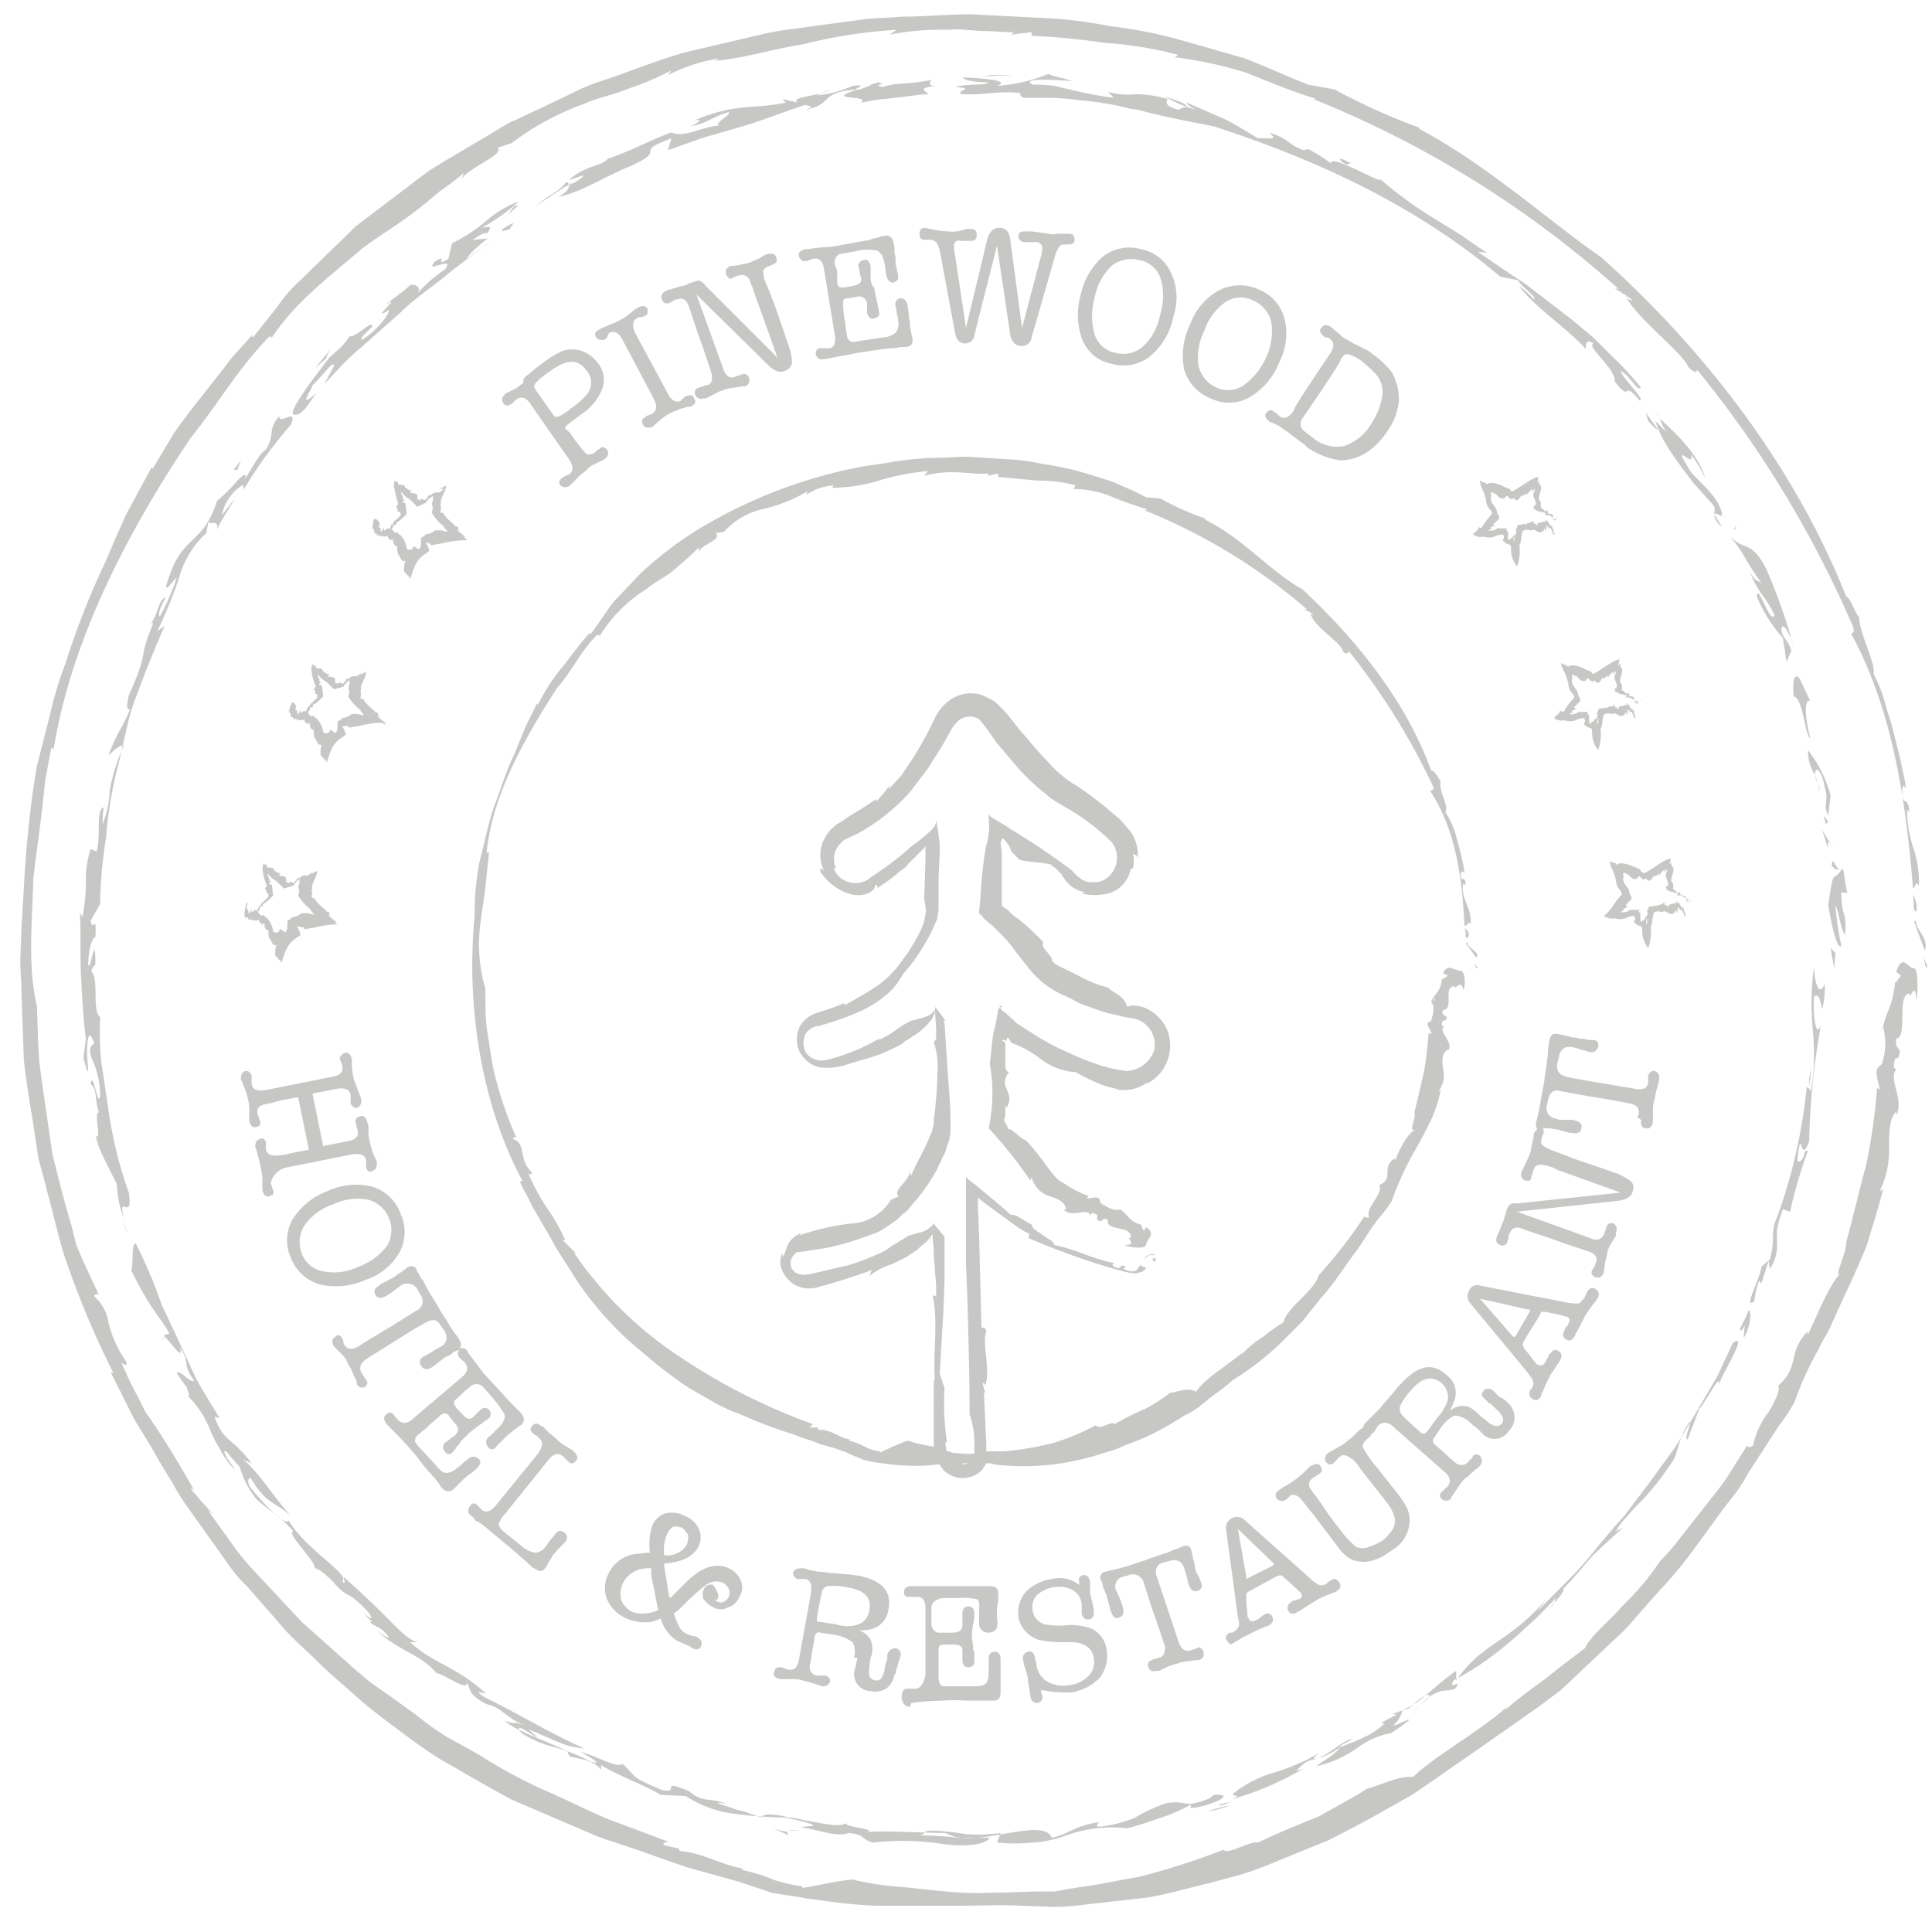 <svg xmlns="http://www.w3.org/2000/svg" width="162" height="162" viewBox="0 0 162 162">
    <path fill="#22201e" opacity="0.25" d="M96.1,105.3l-.1.3v-.1A.349.349,0,0,1,96.1,105.3Zm.6,0a.349.349,0,0,1,.2-.1.781.781,0,0,0-.5,0c-.2.1-.4.2-.3.2-.1.2,0,0,.2-.1S96.9,105.2,96.7,105.3Zm.3.6c-.3-.1.1-.5-.3-.4C96.5,105.7,96.9,105.8,97,105.9Zm-18.9-2.2-.2.5C78,104,78.1,103.9,78.1,103.7Zm0-.1ZM95.4,72.4v0Zm-9.8.1Zm-2.9,43.7Zm11.2-14.7c0-.1-.2-.1-.2-.2C93.7,101.4,93.8,101.4,93.9,101.5Zm29.9-20.3.1-.1-.3-.3Zm-.7-2.2c-.1.1-.1,0-.2.1l.9,1.2C124.2,79.8,122.8,79.4,123.1,79Zm0-.4c.2-.5-.2-.7-.4-.8C123.1,78,122.7,78.8,123.1,78.6Zm-21.5,38.5-1.1.9a7.459,7.459,0,0,1-1.2.7c-.8.5-1.6,1-2.4,1.4a20.291,20.291,0,0,1-2.6,1.1,6.944,6.944,0,0,1-1.3.5l-1.3.4a26.14,26.14,0,0,1-2.7.6,21.011,21.011,0,0,1-5.6.1,1.702,1.702,0,0,0-.7-.1c-.1.2-.2.3-.3.5a2.294,2.294,0,0,1-2.1.7,2.094,2.094,0,0,1-1.5-1.1c-.5,0-1,.1-1.5.1a18.287,18.287,0,0,1-3.3-.2,9.004,9.004,0,0,1-1.6-.3c-.5-.2-1-.4-1.4-.6a18.659,18.659,0,0,0-2.2-.7c-.7-.3-1.5-.5-2.2-.8a41.259,41.259,0,0,1-4.5-1.7,14.722,14.722,0,0,1-2.2-1l-2.1-1.2a34.715,34.715,0,0,1-3.8-2.9,27.251,27.251,0,0,1-6-6.7l-1.2-1.9c-.4-.6-.7-1.3-1.1-1.9l-1.1-1.9c-.3-.7-.7-1.3-1-2l.2-.1c-3.6-6.7-4.7-15.1-4-22.2a22.823,22.823,0,0,1,.4-4.5c.4-1.5.7-3.1,1.2-4.6.6-1.5,1-3,1.7-4.4.3-.7.6-1.5.9-2.2s.7-1.4,1-2.1l.1.1c.3-.6.6-1.1.9-1.6A14.309,14.309,0,0,1,47.1,56c.8-1,1.5-2,2.4-3-.1.2,0,.2,0,.2.7-.9,1.3-1.9,2-2.8.8-.8,1.5-1.6,2.3-2.4a30.201,30.201,0,0,1,5.4-4,41.264,41.264,0,0,1,12.7-4.8c1-.2,2.1-.3,3.1-.5l1.5-.2c.5,0,1-.1,1.6-.1,1,0,2.1-.1,3.1-.1l3.1.2a16.455,16.455,0,0,1,3.1.4,26.527,26.527,0,0,1,3,.6c1,.3,2,.6,2.9.9.9.4,1.9.8,2.8,1.3l1.2.1a24.799,24.799,0,0,0,3.8,1.7s-.1,0,0,.1c3.2,1.6,5.5,4.4,8.1,5.8,4.6,4.3,8.7,9.4,10.8,15.2.3,0,.5.5.8.9-.2.8.7,2,.4,2.6a7.203,7.203,0,0,1,1,2.4,24.374,24.374,0,0,1,.6,2.6c0,.2-.1-.2-.3.1-.1.9.4.1.4,1l-.2-.1c-.3,1.2.8,2.1.6,3.4-.2-.4-.2.2-.5.1-.2-3.9-.7-8-2.9-11.3a.265.265,0,0,0,.3-.3,57.499,57.499,0,0,0-7.1-11.4c0,.2-.3.3-.5,0-.2-.8-2.3-1.9-2.7-3.1.1,0,.2.1.2,0a2.994,2.994,0,0,0-.8-.4h.3A48.701,48.701,0,0,0,96,42.8l.2-.1a28.265,28.265,0,0,1-3.1-1.1A8.533,8.533,0,0,0,90,41l.2-.3a11.701,11.701,0,0,0-3.2-.4c-1.1-.1-2.1-.2-3.3-.3v-.3l-.9.2.1-.2c-.9.1-1.9-.1-2.9-.1a8.523,8.523,0,0,0-2.5.3l.3-.4a19.808,19.808,0,0,0-4.1.8,13.858,13.858,0,0,1-4,.6c.2-.1.1-.1.2-.2a4.554,4.554,0,0,0-2.3.8l.1-.3a13.035,13.035,0,0,1-3.8,1.5,6.254,6.254,0,0,0-3.2,1.9l-.7.1c.6.6-1.2.9-1.4,1.6v-.4c-.7.7-1.4,1.3-2.1,1.9s-1.6,1-2.3,1.6a12.105,12.105,0,0,0-3.9,3.9l-.2-.1c-1.5,1.5-2,2.9-3.4,4.5-2.7,4.2-5.4,8.9-5.9,13.8H41l-.3,2.9c-.1,1-.3,1.9-.4,2.9a13.201,13.201,0,0,0,.4,5.6c0,1.1,0,2.2.1,3.2l.5,3.2a31.131,31.131,0,0,0,2,6.1.192.192,0,0,0-.3.1c1.2.4.4,1.7,1.6,2.8,0,.3-.3.1-.3.1a19.101,19.101,0,0,0,1.5,2.8,15.569,15.569,0,0,1,1.6,2.8c-.1,0-.2-.1-.2,0l1.2,1.2-.3-.2a32.113,32.113,0,0,0,9.1,8.9,51.006,51.006,0,0,0,11.2,5.6c-.3-.2-.4.1-.5.2h.7v.2c1.1-.1,1.9.8,2.8.8-.2,0-.2,0-.2.1a5.023,5.023,0,0,1,1.3.5,3.255,3.255,0,0,0,1.4.4c-.1,0-.2.1-.1.1a22.871,22.871,0,0,1,2.3-1,14.192,14.192,0,0,0,2.2.5v-5.7l.1.2c-.2-2.4.3-4.9-.2-7.2l.3.1a13.402,13.402,0,0,0-.1-2c0-.5-.1-1-.1-1.6,0-.5-.1-1-.1-1.6v-.1h0v.1a5.548,5.548,0,0,0-.6.8l.2-.3c-.3.3-.6.5-.9.8l-.9.6-1.2.6a5.58,5.58,0,0,0-1.9,1l.2-.5c-1.4.5-2.9,1-4.4,1.4a2.769,2.769,0,0,1-1.3.1,2.281,2.281,0,0,1-1.2-.6,2.589,2.589,0,0,1-.7-1.1,1.627,1.627,0,0,1,.1-1.2c0,.2.1.2.1.3a7.595,7.595,0,0,1,.4-1.1,2.012,2.012,0,0,1,1.1-.9l-.2.2a20.173,20.173,0,0,1,4.3-1,4.125,4.125,0,0,0,3.4-2l.7-.3c-.7-.4.9-1.3.9-2.1l.1.4c.4-1,.9-1.8,1.3-2.7a4.876,4.876,0,0,0,.3-.7,1.421,1.421,0,0,0,.2-.6,1.483,1.483,0,0,0,.1-.7l.1-.8c.1-1,.2-2.1.2-3.1a6.382,6.382,0,0,0-.3-2.6l.2-.3v-.5c0-.8-.1-1.4-.1-1.9a1.909,1.909,0,0,1-.3.8,5.845,5.845,0,0,1-1.4,1.3.349.349,0,0,1-.2.1c-.2.2-.5.3-.7.5a4.054,4.054,0,0,1-.9.5,11.919,11.919,0,0,1-2,.8c-.7.2-1.4.4-2,.6a5.339,5.339,0,0,1-2.2.2A2.645,2.645,0,0,1,67,88.1a2.551,2.551,0,0,1,.1-2.1,3.043,3.043,0,0,1,.8-.8,4.18,4.18,0,0,1,1-.4,14.58,14.58,0,0,0,1.9-.7v.2c.9-.5,1.8-1,2.7-1.6a8.379,8.379,0,0,0,2.1-2.1A13.989,13.989,0,0,0,77.2,78a3.708,3.708,0,0,0,.4-1.4c.1-.2,0-.4,0-.6,0-.1-.1-.5-.1-.7l.1-3.2V70.8a.52.52,0,0,1-.2.4l-.9.9-.4.4c0,.1-.4.4-.7.6a13.304,13.304,0,0,1-1.9,1.4c.2-.2,0-.3-.1-.3-.1.7-1.1,1-2,.8a4.502,4.502,0,0,1-2.6-1.9c-.1-.5.3-.1.3-.1a2.881,2.881,0,0,1-.1-2.4,4.129,4.129,0,0,1,.7-1.1c.2-.1.3-.3.5-.4l.5-.3c.4-.3.9-.6,1.4-.9s.9-.6,1.4-.9c0,.1-.1.2,0,.2l.6-.7a3.083,3.083,0,0,0,.5-.7l-.1.4L75.6,65l1-1.5a30.714,30.714,0,0,0,1.7-3.1,3.999,3.999,0,0,1,1.5-1.8,3.02,3.02,0,0,1,2.6-.3l.6.3a2.092,2.092,0,0,1,.6.4l.5.5.3.3,1.1,1.4c.8.9,1.5,1.8,2.3,2.6a11.301,11.301,0,0,0,1.1,1.1,8.466,8.466,0,0,0,1.4,1,31.551,31.551,0,0,1,2.9,2.2l.7.6c.3.3.5.6.8.9a3.415,3.415,0,0,1,.7,2.4c0-.3-.2-.3-.4-.4a2.438,2.438,0,0,1,0,1.2l-.2.1a2.626,2.626,0,0,1-1.8,2,4.857,4.857,0,0,1-2.4,0c.3,0,.3,0,.3-.1a2.591,2.591,0,0,1-1.7-1.2l-.1-.1-.1-.2-.3-.3a1.794,1.794,0,0,0-.7-.5.139.139,0,0,0,.2,0c-.9-.2-1.9-.2-2.7-.4l-.4-.4-.3-.3c0-.1-.1-.2-.1-.3a3.039,3.039,0,0,0-.5-.7c-.2-.2-.1-.1-.2,0,0,.1-.1.2-.1.3l.1.9v4.1c0,.2,0,.3.2.4l.3.2.1.1.2.2c.3.3.7.5,1,.8.6.5,1.2,1.1,1.7,1.6-.4.4.9,1.2.7,1.6.2.1.3.3.4.3a3.33,3.33,0,0,0,.6.3l1.4.7a9.172,9.172,0,0,0,2.3.9c.6.6,1.3.6,1.6,1.6.2,0,.3-.1.5-.1a4.401,4.401,0,0,1,1,.2,3.69,3.69,0,0,1,1.8,1.7,3.591,3.591,0,0,1,.1,2.7,3.55,3.55,0,0,1-1.8,2l.2-.2a3.408,3.408,0,0,1-2.2.7.902.902,0,0,1-.5-.1l-.4-.1a6.373,6.373,0,0,1-.7-.2,16.657,16.657,0,0,1-2.3-1.1,5.308,5.308,0,0,1-2.8-1,9.141,9.141,0,0,0-2.7-1.5c.2.1,0-.1-.1-.3s-.2,0-.2.2a.601.601,0,0,0-.4-.1c.2.2.3.2.3.3v1c0,.7-.1,1.3.3,1.4-1,1.3.6,1.6-.2,3,0-.1,0-.1-.1-.2v.7c0,.4-.1.3-.1.5V94a.098.098,0,0,0,.1.1.349.349,0,0,0,.1.2,1.083,1.083,0,0,1,.1.6c-.1-.8,1,.6,1.5.7,1,1,1.8,2.3,2.5,3.1a2.181,2.181,0,0,0,.5.4l.8.5a10.091,10.091,0,0,0,1.5.7c-.6.5.8-.2.9.3l.1.3c.4.2,1,.7,1.6.5h0c.7.4.7,1,1.8,1.3a1.69,1.69,0,0,0,.2.5l.2-.3c.8.5.2.9,0,1.4.1.5-1.5.3-1.8.1,1.2,0,0-.7.5-.6.2-1.1-2.1-.5-1.9-1.5-.4-.3-.4.1-.7.1-.6-.4.3-.4-.6-.7l-.2.2c-.1-.7-1.7.3-2.2-.5h.2c-.1-.6-.7-.9-1.4-1.1a2.202,2.202,0,0,1-1.5-1.6l-.1.3a37.546,37.546,0,0,0-3.5-4.4,14.057,14.057,0,0,0,.1-5.4c.1-.9.2-1.9.3-2.6a14.159,14.159,0,0,0,.4-2l.3-.2v-.1l-.2.1.2.3a4.349,4.349,0,0,1,.7.6c.3.2.5.5.7.6l1.1.7A20.13,20.13,0,0,0,89,88c.9.4,1.7.8,2.6,1.1a12.759,12.759,0,0,0,2.8.7A2.55,2.55,0,0,0,96.8,88a2.272,2.272,0,0,0-1.7-2.6,7.971,7.971,0,0,1-1.5-.3,8.331,8.331,0,0,1-1.5-.4l-1.4-.5c-.5-.2-.9-.5-1.4-.7a7.611,7.611,0,0,1-2.6-1.8c-.7-.8-1.3-1.6-1.9-2.4a9.958,9.958,0,0,0-1-1.1l-.5-.5-.7-.6-.3-.3c0-.1-.1-.1-.2-.2v-.2l.1-1,.1-1.5c.1-1,.2-2,.4-3a5.661,5.661,0,0,0,.2-2.3v-.3l.2.2.5.3c.3.2.7.4,1.1.7A59.1,59.1,0,0,1,89.9,73h0a3.126,3.126,0,0,0,1.1.9,2.845,2.845,0,0,0,1.3,0,1.997,1.997,0,0,0,1-.8,2.104,2.104,0,0,0-.1-2.5A18.261,18.261,0,0,0,89,67.5l-.8-.5-1.1-.9a17.044,17.044,0,0,1-1.9-1.9c-.6-.7-1.1-1.3-1.7-2a18.896,18.896,0,0,0-1.4-1.9,1.514,1.514,0,0,0-1.7.1,4.35,4.35,0,0,0-.6.7l-.6,1.1c-.4.7-.9,1.4-1.3,2.1-.5.7-1,1.3-1.5,2a16.573,16.573,0,0,1-3.8,3.2,10.908,10.908,0,0,1-1.1.6c-.4.2-.8.3-1,.6a1.826,1.826,0,0,0-.4,2.1h-.2A1.891,1.891,0,0,0,71.3,74a1.96,1.96,0,0,0,1.8-.5,25.644,25.644,0,0,0,3.4-2.6,12.704,12.704,0,0,0,1.7-1.4,1.08,1.08,0,0,0,.3-.7,17.665,17.665,0,0,1,.3,2.1c0,1.1-.1,2.2-.1,3.2v2.1c0,.3-.1.5-.1.8a16.113,16.113,0,0,1-2.9,4.7,5.806,5.806,0,0,1-1.6,1.9,9.8,9.8,0,0,1-2.2,1.3,18.412,18.412,0,0,1-2.5.9c-.2.1-.4.1-.6.2a4.331,4.331,0,0,0-.5.1,1.794,1.794,0,0,0-.7.5,1.718,1.718,0,0,0,0,1.7,1.658,1.658,0,0,0,1.6.6,16.302,16.302,0,0,0,4.5-1.8v.1a10.908,10.908,0,0,0,1.1-.6,8.635,8.635,0,0,1,1.6-1l1.1-.3a1.612,1.612,0,0,0,.7-.4c.1-.1.3-.3.2-.5l.9,1.2c-.1-.1-.1,0-.2.1l.1.1c.1,1.5.2,3.1.3,4.6.1,1.2.2,2.4.2,3.6v.9c0,.2-.1.5-.1.7-.1.2-.1.3-.2.5a2.995,2.995,0,0,1-.4,1c-.1.3-.3.6-.4.9a15.973,15.973,0,0,1-2.2,3.1,2.336,2.336,0,0,1-.7.7,5.716,5.716,0,0,1-.8.7l-.9.6a3.552,3.552,0,0,1-.9.4,24.726,24.726,0,0,1-3.6,1.1c-.6.1-1.2.2-1.9.3l-.7.1c-.1,0-.2.1-.3.2a.984.984,0,0,0-.3.8.842.842,0,0,0,.4.7,1.421,1.421,0,0,0,.6.2,5.987,5.987,0,0,0,1.2-.2c.9-.2,1.7-.4,2.6-.6a17.03,17.03,0,0,0,2.4-.9,3.881,3.881,0,0,0,1.1-.6c.1-.1.5-.3.8-.5l.8-.5,1.1-.3a1.612,1.612,0,0,0,.7-.4c.2-.1.3-.3.2-.4l1,1.2v3.7l-.1,2.6c-.1,1.7-.2,3.4-.3,5.2l.4,1.2a21.955,21.955,0,0,0,.2,4.5h-.1a1.719,1.719,0,0,0,.1.8.601.601,0,0,1,.4.1,12.102,12.102,0,0,0,1.9.1v-.8a6.904,6.904,0,0,0-.4-2.5c0-3.4-.1-6.7-.2-10.1l-.1-2.5v-7.3l.2.2.4.3c1.1.9,2.2,1.8,3.2,2.7.1-.1.4,0,.7.2l.5.3.3.2c.1,0,.1,0,.2.1.1.4.6.6,1,.9s.9.5.9.8c1.7.3,3.3,1.2,5,1.5.1.1-.3,0,0,.3.8.4.3-.3,1,0l-.2.2c1.4.6,1.1-.3,1.5-.3.2.2.2.1.4.2a.675.675,0,0,1-.6.4c-.3.1-.3.1-.9,0-.9-.2-1.9-.5-2.8-.8-1.9-.6-3.7-1.3-5.6-2.1.1-.1.2-.3,0-.4l-.4-.2-.6-.4-1.1-.8c-.7-.5-1.4-1-2-1.5l-.5-.4-.2-.2L82,99.6v1.5l.1,2.6.2,7.7c.2-.2.4,0,.4.3-.4.8.4,3.2-.1,4.5,0-.1-.1-.3-.2-.2a3.178,3.178,0,0,0,.3.9c0-.1-.1-.1-.2-.2l.2,4.4v.6h1.5a26.986,26.986,0,0,0,4.1-.7,19.426,19.426,0,0,0,3.6-1.5c.3.5,1.2-.4,1.6-.1a21.017,21.017,0,0,1,2.6-1.3,13.952,13.952,0,0,0,2-1.3c.8-.1,1.4-.5,2.2-.1.7-1.1,2.6-2.2,3.9-3.3l-.1.2a8.446,8.446,0,0,1,1.8-1.5,13.603,13.603,0,0,1,1.7-1.2c.4-1.4,2.5-2.5,3-4a39.562,39.562,0,0,0,3.8-4.9c.1.1.2.1.4.1-.2-.5.2-1,.5-1.5s.6-1,.3-1.2c1.4-.6.1-1.5,1.4-2.3-.1.1,0,.1,0,.2.2-.6.9-2.2,1.7-2.6-.7.3.1-1-.1-1.4l.8-3.4c.2-1.1.3-2.3.4-3.3.7.4-.4-.7,0-.9l.2-.1c.1-.4.4-1.1,0-1.6h0c.3-.7.8-.8.9-1.9.3-.1.1,0,.5-.3l-.4-.2c.4-.8.8-.3,1.4-.2.5-.1.5,1.3.3,1.6-.2-1-.7.1-.7-.3-1.1,0,0,1.9-1,2-.2.5.3.4.3.6-.1.6-.4-.1-.4.7l.2.1c-.6.3.9,1.4.3,2V88c-.5.3-.5.9-.4,1.6a2.116,2.116,0,0,1-.4,1.9l.2-.1a10.435,10.435,0,0,1-.8,2.5c-.4.8-.8,1.6-1.2,2.3a26.225,26.225,0,0,0-2.1,4.5c-.4.7-1,1.3-1.5,2s-.9,1.4-1.4,2.1c-1,1.3-1.9,2.8-3,4l-1.6,2-1.8,1.8a23.804,23.804,0,0,1-4,3.1,19.369,19.369,0,0,1-1.8,1.4Zm-20.4,5.6h-.6A.637.637,0,0,0,81.2,122.7Zm-5-1.8ZM110,51.4Zm10.3,32.3c-.1,0-.1.2-.1.3A.367.367,0,0,0,120.3,83.7Zm33.6-3.8-.4-.4.3,1.7Zm.8-6c0-.3-.1-.5-.1-.8l-.1-.3c-.9,1.4-.7-.3-1.2,3.1.2,1.2.7,3.8,1.1,3.4a24.91,24.91,0,0,1-.5-3.4c.3.5.4,1.9.8,2.5.2-2.1-.3-1.3-.3-3.6l.5.1-.2-1Zm-1.1-1.3c.2.2.4.4.6.3C153.9,72.7,153.6,71.7,153.6,72.6Zm.1-1.5-.9-1.5.5,1.6c-.2-1.3.4,0,.4-.1ZM152.2,65a1.421,1.421,0,0,0,.2.6Zm1.3,1.7a10.736,10.736,0,0,0-1.9-3.8,3.768,3.768,0,0,0,.6,2.1v-.1c0-.8.6-.2.8,1.1.4,1.3-.2,1.3.3,2.4Zm-1.1-1.1c.1.2.1.5.2.7A1.853,1.853,0,0,0,152.4,65.6Zm.7,3.5.2-.2-.4-.5Zm-1.3-10.3-.9-1.9c-.5-.6-.6.4-.5,1.5.8.1.9,3.2,1.4,3.5C151.3,60,151.3,58.5,151.8,58.8ZM150.4,54c-.1-.1-.2-.3-.3-.4A1.726,1.726,0,0,1,150.4,54Zm-3.1-4a12.277,12.277,0,0,0,2.2,3.5l.3,2,.4-.9c-.1-.8-1-1.3-.8-2,.2-.3.5.4.8.9a49.448,49.448,0,0,0-2.1-5.8c-1.3-2.5-1.8-1.4-3.1-2.8a12.212,12.212,0,0,1,1.4,2c.4.7.9,1.4,1.3,2-.4-.3-.5-.1-1-1,.8,2,1.3,2,2.1,3.7C148.4,52.4,147.4,48.8,147.3,50Zm-1.9-5.6h.1l.1-.4Zm-6.2-9.3a3.287,3.287,0,0,0,.6,1.2l-1-1c.5,1.5,1.2,2.6,3.2,5.2l1.7,1.9a.846.846,0,0,1,0,.7c.1-.2.7.3.7.1-.1-1.3-1.7-2.6-2.6-3.6-1.9-3,.4-.1,0-1.5a9.75,9.75,0,0,1,1.2,2.1c-.6-2.3-2.8-4.1-3.8-5.1Zm5.2,9.1c-.5-.8-.7-1.1-.6-1.2C143.7,43.3,143.8,43.7,144.4,44.2Zm-5.2-9.1a2.199,2.199,0,0,0-.5-.6A3.807,3.807,0,0,1,139.2,35.1Zm-1,.2c.2.2.7.8.8.7l-1-1.4ZM80.6,7.9c2,.1,2.9-.3,5-.1-.1.1-.1.2.2.4H88a21.052,21.052,0,0,1,2.5.2,25.618,25.618,0,0,1,4.6.8l-.4-.1.7.1c2.2.6,3.9.9,6.4,1.4,8.3,2.7,16.8,6.5,24,12.6l1.5.3c.2.5,1.7,1.5,1.3,1.6a6.532,6.532,0,0,0-1.2-1.1c1.2,1.7,4,3.5,5.6,5.3-.1-.3,0-1,.6-.5-.6.3,1.9,2.1,1.8,3.2,1.5,1.9.5-.3,2.1,1.6.5-.1-1.5-1.9-1.6-2.5.8.4,1.4,1.8,1.7,1.4a28.457,28.457,0,0,0-2.5-2.7l-1.5-1.5-1.8-1.5-3.9-3c-1.4-.9-2.7-1.8-4-2.7l.8.1c-.8-.5-1.5-1-2.2-1.5l-2.6-1.6a35.358,35.358,0,0,1-4.2-3.1c.4.6-4.2-2.2-4.1-1.3a12.846,12.846,0,0,0-1.9-1.2l-.4.1c-1.5-.6-1.1-.9-2.9-1.5,1,.8-.3.4-.9.5-.9-.5-1.9-1.2-3-1.7l-3-1.3c.1.2.2.3.8.6-1.2-.4-1.1-.1-1.5,0-1.2-.3-1-.7-.9-.9a9.786,9.786,0,0,0-2.7-.4,6,6,0,0,1-2.3-.2l.5.5a32.262,32.262,0,0,1-3.3-.6l-1.7-.4a10.869,10.869,0,0,0-1.8-.1c-1.2-.6,2.2-.4,3.3-.3-.5-.2-1.6-.4-2-.6a13.585,13.585,0,0,1-4.3,1c1.4-.5-2-.7-2.9-.7.2.2.8.4,2.2.4-.2.3-1.9.1-2.8.4,1.8.1,0,.3.5.6Zm7.3-1.5c0,.1,0,.1.1.2a2.485,2.485,0,0,1,.8-.1A2.483,2.483,0,0,0,87.9,6.4Zm-7.2.1Zm17,1.6a11.389,11.389,0,0,0,1.9.9C99.4,8.7,99.2,8.6,97.7,8.1Zm15.6,5.6c-.9-.5-1.3-.5-.6,0C113.1,13.9,112.9,13.7,113.3,13.7ZM83.1,6.3l-.7.1,2.7-.1Zm-35.7,9c0,.2-.6.7-1.3,1.1-.6.4-1.2.9-1.4,1,1-.6,2.1-1.4,3.3-2.1-.5.5-.2.7-1.2,1.2,1.8-.3,3.9-1.7,5.9-2.5,3.6-1.6.1-1.1,3.6-2.4l-.3,1,2.8-1c1-.3,2.1-.6,3.1-.9,2.1-.6,4-1.4,5.6-1.9.3.1,1,.1,0,.4,2.4-.4,1.1-1.5,4.4-1.7-3,1,1.1.4.3,1.1l-.5.1,1.6-.3c.6-.1,1.1-.1,1.7-.2,1.1-.1,2.2-.3,2.8-.3.1-.2-1.2-.5.7-.7-.8,0-.5-.3-.4-.5-1.9.4-3,.2-4.1.6-1.1-.3.7-.1-.4-.4l-.2.1a.764.764,0,0,0-.5.2l-.8.3c-1.1.1,1.1-.5-.6-.3a9.645,9.645,0,0,1-3,.8l.4-.2c-1,.3-2.6.4-2,.8l-1.3-.3.3.3c-2.8.6-4.1,0-7.7,1.5.9-.2.2.3-.3.5,1.5-.3,1.8-.8,3.2-1.2.3.2-1.5,1.1-.7,1.1-1.8.2-3.1,1.1-4.1.6-1.1.4-1.9.8-2.6,1.1A29.031,29.031,0,0,1,51,13.3v-.1c-.2.7-1.9.6-3.3,1.9l1.2-.4c0,.2-.5.5-1.3.9C47.7,15.3,47.7,15.3,47.4,15.3ZM68.9,7.8a2.389,2.389,0,0,0,.7-.3ZM25.1,34.7c.7-.5.9-1.1,1.5-1.8-1.8,1.6-.4-.3-.4-.6.8-.7,1.8-2.2,1.8-1.6l-.8,1.5,1.4-1.5c.5-.5,1-1,1.6-1.5l3.5-3.1c1.1-1.1,2.5-2,3.7-3,.6-.5,1.3-1,1.9-1.5l.9-.7,1-.6a7.126,7.126,0,0,0-1.1.7l-1,.8c.1-.4,1-1.2,1.8-1.8,0,0-1.5.1-1.4.2.6-.4,1.2-.8,1.3-.6.6-.7.2-.6-.4-.5a16.592,16.592,0,0,0,3.1-2.2,8.54,8.54,0,0,0-2.7,1.6,14.086,14.086,0,0,1-2.9,1.9l-.3,1.3c-1.3.8.1-.5-1.1.2-1.1,1.2,1.8-.6.8.7a11.783,11.783,0,0,0-2.3,2c.4-.6-.3-.8-.6-.7-.4.4-1.5,1.2-2.3,1.8,2.1-1.4-1.4,1.5.5.3.1.4-1.4,2.1-2.3,2.5-.1-.2.5-.7.9-1.1.1-.7-1.3.9-1.9.8a5.496,5.496,0,0,1-.7.9l-1,.9c-.6.8-1.3,1.7-1.8,2.4C24.7,34,24,35.1,25.1,34.7ZM42.6,18l.9-.8-.4.1Zm.4.7c-1.3.7-1.1.8-.2.5C42.7,19.1,43.1,18.8,43,18.7ZM26.4,30.9l1-.9c-.1-.1.2-.5.3-.7Zm-6,10.2a38.161,38.161,0,0,1,4-5.5c.6-1.5-1,.1-1-.7-1,1.2-.3,1.5-1.1,2.8-.6.3-1.3,1.9-2.2,3.1C20.3,40.6,20.5,40.7,20.4,41.1ZM8.9,70.2a32.675,32.675,0,0,1,1-6l.7-3a17.103,17.103,0,0,1,.9-3c.7-1.9,1.5-3.9,2.3-5.7l-.6.4A37.26,37.26,0,0,0,15,48.5a7.984,7.984,0,0,1,2.3-3.8l.2-1.1c-.1.6.9-.2.7.8.4-.9,1-1.7,1.5-2.6l-1.1,1.4a3.893,3.893,0,0,1,1.7-2.5c.6-1.2.2-1-.4-.4A13.412,13.412,0,0,1,18.2,42c-1.2,3.7-2.8,2.8-4,6.3-.8,2.2.5,0,.6.2a19.186,19.186,0,0,1-1.4,3.2c-.2-.2.1-.9.5-1.6-.7.2-.5,1.3-1.4,2.4.1-.1.4-.5.3-.1-1.3,3.1-.2,1.9-2,5.9-.1.6-.3,1.2.1,1.2-1,2.3-.7,1.1-1.8,3.8.2-.1.9-.9,1.3-.8a14.927,14.927,0,0,0-1.2,3.8,8.308,8.308,0,0,1-.6,2.8,8.797,8.797,0,0,1,.1-1.4c-.7.2-.2,2.2-.6,3.7l-.5-.2A8.245,8.245,0,0,0,7.2,74a13.576,13.576,0,0,1-.3,2.9l-.2-.4c.1,1.8,0,3.7.1,5.5s.2,3.6.4,5.1L7,88.7c.5,2,.4,1,.3-.2,0-1.2.1-2.5.6-1-.5.3-.4.8-.1,1.5a7.388,7.388,0,0,1,.6,2.9c-.2,1.1-.6-2.3-.8-1,.6.5.3,1.2.7,2.4-.5-.2.3,2.6-.3,1.9,0,0,.1.3.2.7a14.672,14.672,0,0,0,.6,1.4l1,2a8.35,8.35,0,0,0,.6,2.9c-.6-2.3.8.4.4-2.2a34.774,34.774,0,0,1-1.7-6.9c-.2-1.3-.4-2.7-.6-4a24.44,24.44,0,0,1-.1-3.8c-.7-.5-.1-3.1-.7-3.8-.1-.1.1-.5.3-.6,0-3.1-.4.7-.6,0,0-1.4.4-2.4.6-2.3.1-2.2-.2-.3-.4-1.4l.8-1.4a37.512,37.512,0,0,1,.5-5.6Zm1.4,32a5.388,5.388,0,0,0,.3,1C10.8,103.5,10.5,103,10.3,102.2Zm9.8-61.5Zm.1-2.1-.6.8h.3Zm-6.6,73.7.2-.1C13.7,112.2,13.6,112.2,13.6,112.3Zm88.2,38.2-.4.3c-2.2.9-1.8.1-3.6.4a12.62,12.62,0,0,0-2.6,1.2,10.271,10.271,0,0,1-2.5.7c-.9.2-.8-.1-.5-.3-1.9.2-2.6,1-4,1.3-.4-.9-1.8-.7-3.6-.4s-3.9.8-5.3,0c-1.8,0-4.3-.2-6.7-.1,1.3-.2-2.2-.4-1.6-.8-.4.5-2,.1-3.7-.2a5.019,5.019,0,0,0-1.2-.2,3.553,3.553,0,0,0-1-.2c-.6-.1-1.1-.1-1.3.2-3-1.1-.2,0-3.6-1.2,0-.1.6,0,.9.1a6.541,6.541,0,0,0-1.8-.4,2.574,2.574,0,0,1-1.5-.7c-2.7-1.1-.6.2-2.3-.1-2.8-1.2-2-1-3.3-2.2-.5.4-2-.6-3.5-1,.3.2,2.2,1.2.8.8a14.721,14.721,0,0,0-3-1.2,8.909,8.909,0,0,1-2.8-1.2c-1.1-1.5,2.9,1.7.6-.3,1,.4,1.8.8,2.6,1.1a5.813,5.813,0,0,0,2.1.5c-2.6-1.1-5.5-2.9-8.4-4.3-1.4-1,.9.2-.2-.6-2.3-2-4.2-2.3-6-4H35c-.8-.2-1.7-1.2-2.8-2.3s-2.2-2.1-3.4-3.2c.1.4.2.7-.1.4.7-.6-3-2.6-4.5-5.1-.3.5-2.2-1.5-3.3-2.9-.2-.6,0-.6.1-.7,1.5,2.5,2.1,1.9,3.7,3.5-1.4-1.3-2.9-3.9-4.3-5l.7.3a10.18,10.18,0,0,0-1.7-1.8,4.146,4.146,0,0,1-1.4-2.1l.4.1c-.7-1.2-1.5-2.4-2.1-3.6l-1.8-3.9-.9-1.9-.7-1.9q-.75-1.8-1.5-3.3c-.4-.3-.2,2-.4,2.2a26.937,26.937,0,0,0,1.6,2.9c.5.8,1.1,1.5,1.6,2.4l-.5.2c.5.3,1.7,2.3,1.4,1,.9,1.3.1,1.3,1.2,2.8-.5.1-1.1-.9-1.5-.7,0,0,.9,1.4,1,1.3-.4-.3.4.9-.1.6a8.522,8.522,0,0,1,2,3.1,10.93,10.93,0,0,0,.8,1.5,3.508,3.508,0,0,0,.5.8,2.696,2.696,0,0,0,.7.8l-.5-.7a2.01,2.01,0,0,1-.4-.8c.1-.1.3.1.5.4l.8.9a7.678,7.678,0,0,0,1.4,2.7,15.755,15.755,0,0,0,1.5,1.2,10.588,10.588,0,0,1,1.6,1.5c-.7.1,1.9,2.5,1.8,3.1.3,0,1,.6,1.6,1.2a3.856,3.856,0,0,0,1.5,1.2c.8.6,1.8,1.6,1.6,1.8a6.125,6.125,0,0,1-.6-.4l.7.7H31c.7.6.9.3,1.6,1.3-.1.1-.6-.3-1-.6,1.7,1.7,3.7,2,5,3.6.5,0,2.7,1.6,2.5.8.5.6,0,.9,1.7,1.8,1.2.2,1.8,1.3,3.3,1.8-2-.6-.1.1-1.8-.4,1.1.9,3.1,1.5,5.2,2.5.2.2.1.3.3.5.9.2,2,.3,2.6,1.1V148c1.4.9,3.5,1.6,5,2.5l2.1.1a9.6,9.6,0,0,0,4.2,1.5,32.927,32.927,0,0,0,4.1.3c1,.2,2.4.5,2.4.7l-1.1.1c1.4.2,3.2.9,4,.5,1.5.1,1,.5,2.1.8a21.957,21.957,0,0,1,5.7.1c2,.3,3.7.1,4.1-.5H80.5c-1.1-.1-2.2-.2-3.4-.2.6-.1.2-.4,1-.4a19.973,19.973,0,0,1,2.9.3,14.537,14.537,0,0,0,2.9-.1l-.3.8a15.037,15.037,0,0,0,3,0,5.902,5.902,0,0,0,1.4-.2,7.367,7.367,0,0,0,1.4-.4,11.367,11.367,0,0,1,5.1-.6c.9-.2,2-.6,2.9-.9a15.31,15.31,0,0,0,2.5-1.1l-.1.3C101,151.6,104,150.4,101.8,150.5Zm-35.7,3.4-.1-.3a8.333,8.333,0,0,1-1.5-.4,11.112,11.112,0,0,1,1.6.7Zm-.1-.4h1a3.333,3.333,0,0,0-1,0Zm37.1-2.1a7.757,7.757,0,0,0-1.8.5A10.173,10.173,0,0,0,103.1,151.4Zm-.8-.1-.1.1a1.75,1.75,0,0,0,.5-.1l.5-.2C103.1,151.1,102.3,151.3,102.3,151.3Zm43-38.7-1.3,2.8-1.7,2.9-1.8,3c-.7,1-1.4,1.9-2.1,2.9l-2.2,2.9c-.8.9-1.6,1.8-2.4,2.8a30.843,30.843,0,0,1-2.4,2.7l-2.5,2.5.9-1.2c-3.1,3.8-5.4,3.7-7.7,7v-.8a14.697,14.697,0,0,0-1.3,1c-.4.3-.8.7-1.2,1a7.079,7.079,0,0,1-2.8,1.6l.3.1a8.265,8.265,0,0,0-1.3.7h.3a5.675,5.675,0,0,1-1.8,1.2c-.6.3-1.2.5-1.9.8-.2-.1.6-.4,1-.7-.7.1-1.7,1.1-2.8,1.6-.9.3-.1-.3,0-.4a17.471,17.471,0,0,1-4,1.7,9.972,9.972,0,0,0-3.2,1.7c-.2.3,1,0-.2.5a26.061,26.061,0,0,0,6.1-2.6l-.6.2c1.3-1.5,1.3-.4,3.7-2-.5.7-1.6,1.2-2,1.6a9.543,9.543,0,0,0,3.5-1.6,7.012,7.012,0,0,1,2.8-1.2l-.2.1a13.602,13.602,0,0,0,1.7-1.2c-.3,0-.9.4-1.4.5a2.376,2.376,0,0,0,.8-1.3c.9-.1.8-.7,2.1-1.3.6.1-.8.9-1.1,1.3l1.2-1.1c1.2-.8,1.5-.4,2.2-.7.8-1-.7.3-.1-.7a24.377,24.377,0,0,0,4.3-2.9c.9-.7,1.8-1.6,2.6-2.3.7-.7,1.4-1.4,2-2.1-.8.8,0,.6-1.1,1.4.4-.3,1.6-1.6,1.4-1.8.8-.8,1.6-1.8,2.4-2.7.8-.8,1.7-1.6,2.6-2.4l-.6.3a4.701,4.701,0,0,1,.9-1.2,14.201,14.201,0,0,1,1.2-1.3,23.738,23.738,0,0,0,2.6-3.3h0c.6-.8.4-1.9,1.5-3.4,0,.6-.5,1.4-.2,1.5l1-2.6c.4-.3,1.8-3.1,1.6-2,.6-1.4,2.5-4.4,1.2-3.5Zm1.3-2.7c-.2.7-.8,1.5-.7,1.7.1-.1.2,0,.4-.5l-.1,1.1C146.8,111.3,146.9,109.8,146.6,109.9Zm6.2-25.3a7.144,7.144,0,0,0,.2-2.1c-.4,1-.8.3-.9-1.4a22.819,22.819,0,0,0-.1,5.2,21.752,21.752,0,0,1,.1,2.6,12.412,12.412,0,0,1-.3,2.7c0-.4-.2-.3-.3-.5a45.179,45.179,0,0,1-2.5,11c-.6,1.3-.1,1.8-.6,3.5l-.7.6c-.1,1-1.6,3.7-.6,2.9a6.95,6.95,0,0,1,.4-1.7l.2.2.6-1.9.1.7a3.487,3.487,0,0,0,.6-2.3v-1a9.576,9.576,0,0,1,.5-1.7l.6.2a37.969,37.969,0,0,1,1.5-5.1s-.3-.1-.3.3c-.1.4-.5.8-.6.5.4-3.3.2.6,1-1.6a60.589,60.589,0,0,1,1-9.8c-.4,1.3-.7-.7-.6-2.3.5-.5.6.8.7,1Zm-1.1,5.8v.7l.2-1.5ZM44.3,31.4a17.096,17.096,0,0,1,1.4-1.1,9.129,9.129,0,0,1,1.3-.8,2.495,2.495,0,0,1,1.7-.1,2.805,2.805,0,0,1,1.4,1,2.221,2.221,0,0,1,.4,2.2,4.511,4.511,0,0,1-1.7,2.1l-.8.6-.4.3h0l-.2.2c0,.1,0,.2.2.3l.2.2A15.354,15.354,0,0,0,49.1,38c.2.2.4.1.7,0,.1-.1.2-.1.2-.2a1.237,1.237,0,0,0,.3-.2c.2-.2.4-.1.6.1.2.3.1.5-.2.8l-.2.1-.6.3a1.794,1.794,0,0,0-.7.5c-.2.2-.4.3-.6.5l-.6.6-.1.1-.1.1a.605.605,0,0,1-.8,0,.367.367,0,0,1-.1-.3c0-.1.1-.2.2-.3s.2-.1.3-.2c.1,0,.2-.1.3-.1.4-.3.4-.7,0-1.3l-3.2-4.6c-.4-.6-.8-.7-1.2-.4-.1.1-.2.1-.2.2-.1.1-.2.2-.3.2a.377.377,0,0,1-.6-.1c-.2-.3-.1-.5.2-.8.1,0,.1-.1.2-.1l.6-.3c.2-.1.4-.3.7-.5C43.8,31.8,44,31.6,44.3,31.4Zm.5,1c0,.1.1.3.4.7l1.2,1.7c.1.2.4.2.7,0a4.888,4.888,0,0,0,.7-.5,7.473,7.473,0,0,0,1.3-1.1,1.535,1.535,0,0,0,.1-2.1c-.7-1-1.6-1-2.9-.1C45.3,31.7,44.8,32.1,44.8,32.4Zm8.6-5.7a.367.367,0,0,1,.3-.1c.2,0,.3-.1.4-.1.1-.1.2-.1.2-.3v-.3c-.2-.3-.4-.3-.8-.1-.1,0-.1.1-.2.1l-.5.4a5.071,5.071,0,0,1-1.6.9l-.7.3c-.1,0-.1.1-.2.1-.4.2-.5.4-.3.7.1.1.2.2.3.2h.3c.1,0,.2-.1.3-.2.1-.3.1-.3.2-.4.4-.2.8,0,1.1.6l2.6,4.9c.3.6.3,1-.1,1.3-.1,0-.2.1-.3.1-.2.1-.3.1-.3.2-.3.1-.3.3-.2.6.2.3.4.3.8.2l.1-.1a.098.098,0,0,0,.1-.1l.5-.4a3.49,3.49,0,0,1,.9-.6c.2-.1.5-.2.7-.3l.7-.2h.2c.4-.2.5-.4.3-.7-.1-.3-.3-.3-.6-.2-.1,0-.2.1-.3.2s-.2.1-.2.2c-.4.2-.8,0-1.1-.6l-2.7-5C53,27.4,53,26.9,53.4,26.7Zm5.5-3a.471.471,0,0,0-.6-.1,3.933,3.933,0,0,0-.6.2,1.421,1.421,0,0,1-.6.2c-.3.1-.7.2-1,.3-.1,0-.2,0-.2.1a.505.505,0,0,0-.4.7.419.419,0,0,0,.6.3c.1,0,.2-.1.4-.2a.367.367,0,0,1,.3-.1c.5-.2.8.1,1,.7l.7,2.1.4,1.1.4,1.2.3.9q.3,1.05-.3,1.2a.367.367,0,0,0-.3.1c-.2,0-.3.1-.4.1a.419.419,0,0,0-.3.6.517.517,0,0,0,.7.3h.2l.6-.3a3.552,3.552,0,0,1,.9-.4,2.92,2.92,0,0,1,.9-.2l.6-.1h.2a.505.505,0,0,0,.4-.7.419.419,0,0,0-.6-.3c-.1,0-.2.1-.3.1s-.2.1-.3.1c-.4.2-.8-.1-1-.8l-2.2-6.1,6,5.9c.5.5,1,.7,1.4.5a.902.902,0,0,0,.6-.6,3.691,3.691,0,0,0-.2-1.3L65,25.7l-.5-1.3-.3-.7a2.676,2.676,0,0,1-.2-1c0-.1.2-.3.5-.4h.1l.1-.1c.4-.1.5-.3.4-.6s-.3-.4-.7-.3h-.1a2.186,2.186,0,0,0-.5.3c-.4.2-.7.3-.9.4s-.5.1-.8.2l-.6.1h-.2a.505.505,0,0,0-.4.7c0,.1.1.2.2.3a.188.188,0,0,0,.3,0c.1,0,.2-.1.3-.1a.367.367,0,0,1,.3-.1.682.682,0,0,1,.9.5c0,.1.2.4.4,1.1L65.2,30l-6.1-6.1C59.2,23.9,58.9,23.7,58.9,23.7Zm11.5-2.4c.1,0,.5-.1,1.2-.2a4.285,4.285,0,0,1,1.9-.1c.3.1.6.5.7,1.3l.1.7c.1.5.3.7.6.7.3-.1.5-.3.4-.6,0-.2-.1-.4-.1-.6a1.483,1.483,0,0,1-.1-.7c0-.3-.1-.5-.1-.8a1.702,1.702,0,0,0-.1-.7.585.585,0,0,0-.8-.5.601.601,0,0,0-.4.1c-.4.1-.6.1-.7.2l-3.3.6h-.1a16.108,16.108,0,0,0-1.9.2h-.2c-.4.1-.6.3-.5.6,0,.1.1.2.2.3a.367.367,0,0,0,.3.1.756.756,0,0,0,.4-.1c.1,0,.2-.1.3-.1q.75-.15.9.9l.9,5.5c.1.7-.1,1.1-.5,1.1h-.7c-.3,0-.4.2-.4.5a.529.529,0,0,0,.7.4h.2c.8-.2,1.7-.3,2.5-.5.7-.1,1.4-.2,2-.3a10.5,10.5,0,0,1,1.1-.1,3.536,3.536,0,0,0,.6-.1H76c.4-.1.6-.3.5-.7,0-.2-.1-.4-.1-.6a1.486,1.486,0,0,1-.1-.6c0-.3-.1-.5-.1-.8s-.1-.6-.1-.8q-.15-.6-.6-.6a.529.529,0,0,0-.4.7,3.536,3.536,0,0,1,.1.6,1.759,1.759,0,0,1,.1.6,1.093,1.093,0,0,1-.2,1,1.932,1.932,0,0,1-1.1.4l-2,.3c-.4.1-.6.1-.7,0-.2-.1-.3-.3-.3-.7a3.536,3.536,0,0,1-.1-.6c0-.2-.1-.4-.1-.6l-.1-.9v-.6c0-.1.2-.2.5-.2l.6-.1a.676.676,0,0,1,.9.5v.8c.1.4.3.6.6.5s.5-.2.4-.6c0-.2-.1-.3-.1-.5s-.1-.3-.1-.5a8.376,8.376,0,0,1-.2-1c-.2-.1-.3-.5-.3-.9v-.9c-.1-.4-.3-.6-.6-.5s-.5.3-.4.6a4.331,4.331,0,0,1,.1.5c0,.2.1.3.1.4.1.4-.2.6-.8.7l-.6.1h-.3q-.3,0-.3-.6v-.8l-.2-.5a.807.807,0,0,1,.4-.9Zm9.1-1.9a7.719,7.719,0,0,1-1.5-.2c-.1,0-.3-.1-.4-.1-.3,0-.5.1-.5.5,0,.3.1.5.4.5h.4a.845.845,0,0,1,.6.2,2.389,2.389,0,0,1,.3.7l1.3,7c.1.5.4.8.8.8a.761.761,0,0,0,.8-.7l1.9-7.5L84.7,28c.1.6.4,1,.9,1a.797.797,0,0,0,.9-.7l1.9-6.6a3.362,3.362,0,0,1,.4-1,.52.52,0,0,1,.4-.2h.4c.3,0,.5-.1.5-.4s-.1-.5-.5-.5h-.8c-.3,0-.6.1-.8,0-.2,0-.7-.1-1.5-.2H86c-.4,0-.6.1-.6.4s.2.5.6.5h.8a.53.53,0,0,1,.6.6,5.073,5.073,0,0,1-.2.9l-1.5,5.7-1-7.5q-.15-.9-.9-.9c-.5,0-.8.3-1,.9L81,27.5l-.9-6L80,21v-.4c0-.3.2-.5.5-.4h.8c.4,0,.6-.1.6-.5,0-.3-.1-.5-.5-.5H81A3.026,3.026,0,0,1,79.5,19.4Zm11.3,9.2a5.959,5.959,0,0,1-.2-3.8,5.92,5.92,0,0,1,1.9-3.3,3.596,3.596,0,0,1,3.2-.6,3.416,3.416,0,0,1,2.5,2,4.856,4.856,0,0,1,.2,3.6,5.765,5.765,0,0,1-2,3.4,3.596,3.596,0,0,1-3.2.6A3.312,3.312,0,0,1,90.8,28.6Zm1-.5a2.323,2.323,0,0,0,1.8,1.5,2.504,2.504,0,0,0,2.3-.6,4.968,4.968,0,0,0,1.4-2.7,5.065,5.065,0,0,0,0-3,2.323,2.323,0,0,0-1.8-1.5,2.678,2.678,0,0,0-2.3.5,4.921,4.921,0,0,0-1.4,2.6A5.693,5.693,0,0,0,91.8,28.1Zm15.9-1.4a5.159,5.159,0,0,1-.4,3.6,5.882,5.882,0,0,1-2.5,3,3.49,3.49,0,0,1-3.3.1A3.735,3.735,0,0,1,99.3,31a5.864,5.864,0,0,1,.5-3.8,5.215,5.215,0,0,1,2.5-2.9,3.811,3.811,0,0,1,3.3,0A3.586,3.586,0,0,1,107.7,26.7Zm-1.1.3a2.685,2.685,0,0,0-1.5-1.8,2.348,2.348,0,0,0-2.3.1,4.732,4.732,0,0,0-1.8,2.4,4.979,4.979,0,0,0-.5,3,2.685,2.685,0,0,0,1.5,1.8,2.356,2.356,0,0,0,2.3-.2,5.96,5.96,0,0,0,1.9-2.4A5.219,5.219,0,0,0,106.6,27Zm4.9,2.7c.4-.6.4-1,0-1.3a.367.367,0,0,0-.3-.1c-.1,0-.2-.1-.3-.2-.2-.2-.3-.4-.1-.6.2-.3.4-.3.8-.1l.1.1.6.5a1.794,1.794,0,0,0,.7.5,4.348,4.348,0,0,0,.7.4l.8.4a2.092,2.092,0,0,1,.6.4,7.809,7.809,0,0,1,1.6,1.5,4.751,4.751,0,0,1,.6,2.4,5.238,5.238,0,0,1-1,2.6,6.173,6.173,0,0,1-1.8,1.8,4.2,4.2,0,0,1-2.1.6,6.314,6.314,0,0,1-2.5-.9,1.755,1.755,0,0,1-.5-.4l-.8-.6c-.3-.2-.5-.4-.8-.6-.2-.1-.4-.3-.6-.4l-.6-.3h-.1a.098.098,0,0,1-.1-.1c-.3-.2-.4-.5-.2-.7.1-.1.2-.2.3-.2a.367.367,0,0,1,.3.1c.1.1.2.1.3.2,0,.1.1.1.2.2.4.3.8.1,1.2-.5C108.3,34.4,111.5,29.7,111.5,29.7Zm-2.3,5.4a.758.758,0,0,0,.1,1c.1.1.4.3.9.7a3.116,3.116,0,0,0,2.5.6,4.186,4.186,0,0,0,2.3-1.9,5.518,5.518,0,0,0,.9-2.3,2.211,2.211,0,0,0-.6-1.9,10.948,10.948,0,0,0-1.1-1,3.092,3.092,0,0,0-1.2-.6c-.2,0-.4.1-.6.5C112.5,30.3,109.2,35.1,109.2,35.1Zm21.5,8.3Zm-.4.2h0l.3-.2C130.7,43.2,130.3,43.7,130.3,43.6Zm-.1,0c.1-.1,0,.1.2-.1C130.4,43.4,130.2,43.6,130.2,43.6Zm-3.3,1.1v.2h0Zm-2.7-.4a6.232,6.232,0,0,1,.9-1.2.367.367,0,0,0-.1-.3,1.268,1.268,0,0,1-.4-.9,5.543,5.543,0,0,0-.5-1.3l.1.1a.601.601,0,0,1-.1-.4,1.69,1.69,0,0,0,.5.2.098.098,0,0,0,.1.1c.2-.2.7-.1,1.2.1a3.63,3.63,0,0,0,.7.3.349.349,0,0,1,.1.2h.1c.5-.2,1.7-1.2,2.2-1.2l-.1.5.2-.2c-.1.3,0,.4.1.4v.1c.1.2-.1.5-.1.7-.1.3-.1.4.1.6v.5c.1,0,.1,0,.4.3.1-.1.1-.1.2-.1-.1.2.1.1,0,.3.3-.1.3.1.5.1a.098.098,0,0,0-.1.1c0,.2.1-.1.1,0l-.1.1c-.1.2.3,0,.3.1-.1.1-.1.1-.1.2-.2-.3-.4-.6-.9-.5a.349.349,0,0,0,.1-.2c-.2,0-.3-.1-.5-.1-.1,0-.2-.1-.3-.1v-.1c-.1,0-.2.1-.2,0,.2-.1-.2-.2.1-.3h.1l-.1-.1h.1c-.1-.6-.3-.6-.2-1l.1-.1c-.1,0,0-.1,0-.2,0,0-.1,0-.3.3l.1-.3c-.2.1-.4.4-.5.5v-.2l-.1.2v-.1c-.1.2-.3.1-.3.3v-.2c-.1.1-.1.2-.2.3s-.2.2-.4.1v-.1c-.1-.1-.1,0-.2.1h0v-.1c-.1.1-.2,0-.3-.1s-.1-.2-.3,0v-.1c0,.4-.1,0-.2.3v-.2c-.1.2-.2.1-.4-.1s-.4-.4-.3-.1l-.1-.2H125v.1c.1.2,0,.3,0,.4a.864.864,0,0,0,.3.6h-.1c.4.2.2.5.5.9v.2c-.5.5-.6.5-.4.6h-.2c.7,0-.1.1.2,0l-.3.1c-.1.1.3,0-.1.2l-.2.1.2-.1h0l-.1.1h0c.1,0,.5,0,.6-.1a.098.098,0,0,0,.1-.1h.9l-.2.2.1-.1h0v.1c.2-.1.1.4.2.4h-.1c.1.1,0,.3.1.4.1-.1.3-.2.4-.3-.1,0-.1,0,0-.1h.1V45h0v-.1a.397.397,0,0,0,.1-.5c.1-.1.1-.3.2-.4a1.268,1.268,0,0,0,.6-.1c0,.1.1.1.1.2-.1-.4.4-.1.3-.4.2.5,0-.3.3.1v.1c.1,0,.2,0,.3.3-.1-.3.1-.1,0-.3.2-.1.4-.1.6-.2.1.4,0-.3.1-.1v.1s.1.1.1-.1h0c.1.1.2.4.3.4,0,.1,0,0,.1.2V44c.1.2.1.4.2.6s0,.3-.1.2c.1-.1-.1-.3-.1-.3-.1-.5-.1.1-.3-.4-.1-.1,0,.1,0,.2-.1,0,0-.2-.1-.2v.1c-.1-.3,0,.5-.1.3h0c-.2-.5-.1.3-.3,0v.1c-.3.2-.7-.4-.9-.1a.854.854,0,0,0-.7,0c-.2.5-.1,1-.3,1.2a3.722,3.722,0,0,1-.2,1.8,2.375,2.375,0,0,1-.5-1.5c0-.4-.1-.3-.3-.4-.1,0-.2-.1-.3-.2s-.1-.1,0-.3a.367.367,0,0,0-.1-.3,1.854,1.854,0,0,0-.7.2,1.379,1.379,0,0,1-.9,0,1.096,1.096,0,0,1-.9-.2c.3-.3.5-.4.5-.6l.2.1Zm2.8.8V45h0Zm.1.3a1.577,1.577,0,0,1-.1-.4h0A1.577,1.577,0,0,0,127.1,45.4Zm0-.4-.1-.1Zm-.1-.1C126.8,45.2,127,45.8,127,44.9Zm14.9,30.6-.1.1.1-.1Zm-.4.2h0l.3-.2c.1-.2-.4.3-.3.2Zm-.2,0c.1-.1,0,.1.2-.1C141.5,75.5,141.4,75.7,141.3,75.7Zm-3.2,1.1V77h0Zm-.2-3.6c.5-.2,1.7-1.2,2.2-1.2l-.1.5.2-.2c-.1.3,0,.4.1.4v.1c.1.2-.1.5-.1.7-.1.3-.1.4.1.6v.5c.1,0,.1,0,.4.3.1-.1.1-.1.2-.1-.1.2.1.1,0,.3.3-.1.3.1.5.1a.098.098,0,0,0-.1.1c0,.2.1-.1.1-.1l-.1.1c0,.2.3,0,.3.1-.1.1-.1.1-.1.2-.2-.3-.4-.6-.9-.5a.349.349,0,0,0,.1-.2c-.2,0-.3-.1-.5-.1-.1,0-.2-.1-.3-.1v-.1c-.1,0-.2.1-.2,0,.2-.1-.2-.2.1-.3h.1l-.1-.1h.1c-.1-.6-.3-.6-.2-1l.1-.1c-.1,0,0-.1,0-.2,0,0-.1,0-.3.3l.1-.3c-.2.1-.4.4-.5.5v-.2l-.1.2v-.1c-.1.2-.3.1-.3.3v-.2c-.1.1-.1.2-.2.3s-.2.2-.4.1v-.1c-.1-.1-.1,0-.2.1h0v-.1c-.1.1-.2,0-.3-.1s-.1-.2-.3,0v-.1c0,.4-.1,0-.2.3v-.2c-.1.2-.2.1-.4-.1s-.4-.4-.3-.1l-.1-.2h-.2v.1c.1.2,0,.3,0,.4a.864.864,0,0,0,.3.6h-.1c.4.2.2.5.5.9v.2c-.5.5-.5.5-.4.6h-.2c.7,0-.1.1.2.1l-.3.1c-.1.1.3,0-.1.2l-.2.1.2-.1h0l-.1.1h0c.1,0,.5,0,.6-.1a.098.098,0,0,0,.1-.1h.9l-.2.2.1-.1h0v.1c.2-.1.1.4.2.4h-.1c.1.1,0,.3.1.4.1-.1.3-.2.4-.3-.1,0-.1,0,0-.1h0a.098.098,0,0,0-.1.1h0a.098.098,0,0,0,.1-.1.397.397,0,0,0,.1-.5c.1-.1.1-.3.2-.4a1.268,1.268,0,0,0,.6-.1c0,.1.1.1.1.2-.1-.4.4-.1.3-.4.2.4.1-.3.3.1v.1c.1,0,.2,0,.3.3-.1-.3.1-.1,0-.3.2-.1.4-.1.6-.2.1.4,0-.3.1-.1v.1s.1.1.1-.1h0c.1.1.2.4.3.4,0,.1,0,0,.1.2V76c.1.2.1.4.2.6s0,.3-.1.2c.1-.1-.1-.3-.1-.3-.1-.5-.1.1-.3-.4-.1-.1,0,.1,0,.2-.1,0,0-.2-.1-.2v.1c-.1-.3,0,.5-.1.3h0c-.2-.5-.1.3-.3,0v.1c-.3.2-.7-.4-.9-.1a.854.854,0,0,0-.7,0c-.2.5-.1,1-.3,1.2a3.722,3.722,0,0,1-.2,1.8,2.375,2.375,0,0,1-.5-1.5c0-.4-.1-.3-.3-.4-.1,0-.2-.1-.3-.2s-.1-.1,0-.3a.367.367,0,0,0-.1-.3,1.854,1.854,0,0,0-.7.2,1.379,1.379,0,0,1-.9,0,1.096,1.096,0,0,1-.9-.2c.3-.3.5-.4.5-.6h.1A6.232,6.232,0,0,1,136,75l-.1-.3a1.268,1.268,0,0,1-.4-.9,5.543,5.543,0,0,0-.5-1.3l.1.1a.601.601,0,0,1-.1-.4,1.689,1.689,0,0,0,.5.2.098.098,0,0,0,.1.1c.2-.2.7-.1,1.2.1a4.875,4.875,0,0,1,.7.3.349.349,0,0,1,.1.2.774.774,0,0,0,.3.1Zm.3,4v-.1h0Zm.1.3a1.577,1.577,0,0,1-.1-.4h0A1.577,1.577,0,0,0,138.3,77.5Zm0-.4-.1-.1A.098.098,0,0,0,138.3,77.1Zm-.2-.1C137.9,77.3,138.2,77.9,138.1,77Zm-.5-18.2Zm-.3.1h0l.3-.2C137.7,58.5,137.2,59.1,137.3,58.9Zm-.1.1c.1-.1,0,.1.2-.1C137.3,58.8,137.2,58.9,137.2,59Zm-6.1.7a6.232,6.232,0,0,1,.9-1.2.367.367,0,0,0-.1-.3,1.268,1.268,0,0,1-.4-.9A5.543,5.543,0,0,0,131,56h0a.756.756,0,0,1-.1-.4,1.69,1.69,0,0,0,.5.2.098.098,0,0,0,.1.1c.2-.2.7-.1,1.2.1a3.63,3.63,0,0,0,.7.3.349.349,0,0,1,.1.2h.1c.5-.2,1.7-1.2,2.2-1.2l-.1.5.2-.2c-.1.3,0,.4.1.4v.1c.1.2-.1.5-.1.7-.1.3-.1.4.1.6v.5c.1,0,.1,0,.4.3.1-.1.1-.1.2-.1-.1.2.1.1,0,.3.3-.1.3.1.5.1a.098.098,0,0,0-.1.1c0,.2.1-.1.1,0l-.1.1c0,.2.3,0,.3.1-.1.1-.1.1-.1.2-.2-.3-.4-.6-.9-.5a.349.349,0,0,0,.1-.2c-.2,0-.3-.1-.5-.1-.1,0-.2-.1-.3-.1V58c-.1,0-.2.1-.2,0,.2-.1-.2-.2.1-.3h.1l-.1-.1h.1c-.1-.6-.3-.6-.2-1l.1-.1c-.1,0,0-.1,0-.2,0,0-.1,0-.3.3l.1-.3c-.2.1-.4.4-.5.5v-.2l-.1.2v-.1c-.1.2-.3.1-.3.3v-.2c-.1.1-.1.2-.2.3s-.2.2-.4.1v-.1c-.1-.1-.1,0-.2.1h0v-.1c-.1.1-.2,0-.3-.1s-.1-.2-.3,0v-.1c0,.4-.1,0-.2.3V57c-.1.2-.2.1-.4-.1s-.4-.4-.3-.1l-.1-.2h-.2v.1c.1.2,0,.3,0,.4a.864.864,0,0,0,.3.6H132c.4.2.2.5.5.9v.2c-.5.5-.6.5-.4.6h-.2c.7,0-.1.1.2.1l-.3.1c-.1.1.3,0-.1.2l-.2.1.2-.1h0l-.1.1h0c.1,0,.5,0,.6-.1a.098.098,0,0,0,.1-.1h.9l-.2.2.1-.1h0v.1c.2-.1.1.4.2.4h-.1c.1.1,0,.3.1.4.1-.1.3-.2.4-.3,0,0-.1,0,0-.1h.1v.1h0v-.1a.397.397,0,0,0,.1-.5c.1-.1.1-.3.2-.4a1.268,1.268,0,0,0,.6-.1c0,.1.1.1.1.2-.1-.4.4-.1.3-.4.2.5.1-.3.3.1v.1c.1,0,.2,0,.3.3-.1-.3.1-.1,0-.3.2-.1.4-.1.6-.2.1.4,0-.3.1-.1v.1s.1.1.1-.1h0c.1.1.2.4.3.4,0,.1,0,0,.1.2v-.2c.1.2.1.4.2.6s0,.3-.1.2c.1-.1-.1-.3-.1-.3-.1-.5-.1.1-.3-.4-.1-.1,0,.1,0,.2-.1,0,0-.2-.1-.2v.1c-.1-.3,0,.5-.1.3h0c-.2-.5-.1.3-.3,0V60c-.3.2-.7-.4-.9-.1a.854.854,0,0,0-.7,0c-.2.5-.1,1-.3,1.2a3.722,3.722,0,0,1-.2,1.8,2.375,2.375,0,0,1-.5-1.5c0-.4-.1-.3-.3-.4-.1,0-.2-.1-.3-.2s-.1-.1,0-.3a.367.367,0,0,0-.1-.3,1.854,1.854,0,0,0-.7.2,1.379,1.379,0,0,1-.9,0,1.096,1.096,0,0,1-.9-.2c.3-.3.5-.4.5-.6l.3.1Zm2.9.7v-.1h0v.1Zm.1.3a1.577,1.577,0,0,1-.1-.4h0A.996.996,0,0,0,134.1,60.7Zm0-.4-.1-.1C134,60.3,134,60.3,134.1,60.3Zm-.1,0C133.8,60.5,134,61.1,134,60.3Zm-.1-.3v.2h0ZM36.1,46.2ZM31.8,44c-.1.5.2,0,.1.5,0,.1.1-.1.1-.1,0,.1-.1.2,0,.2v-.1c0,.3.2-.5.2-.2h0c-.1.5.3-.2.3.1v-.1c.1,0,.1,0,.1.1a.764.764,0,0,0,.2-.5.098.098,0,0,0,.1.1c.1-.2.1-.3.3-.4l.4-.4a.367.367,0,0,0-.1-.3c-.1,0-.2,0-.2-.1.2,0-.2-.3,0-.4h.1a.098.098,0,0,1-.1-.1h.1a11.627,11.627,0,0,1-.4-1.8l.1.1c-.1-.2,0-.3,0-.3.1.1.2.2.2,0l.1.3c.1.1.3,0,.5.1l.1.2v0c.1,0,.3.3.5.2l-.1.2c.1.1.2,0,.4.1.1,0,.2,0,.2.3v.1c0,.1.1.1.2.1h0V42c.1-.2.2-.2.3-.1.1,0,.2.1.3-.2l.1.1c-.1-.4.1-.1.2-.4v.2a.544.544,0,0,1,.5-.3c.1,0,.2.1.6-.3h-.3c.1-.1.4-.2.5-.3v.1a2.614,2.614,0,0,1-.3.8c-.1.3-.2.4-.1.7h-.1c.2.4-.1.6.1.7h.2c-.1.1.4.6,1,1.1H38c.8.1.1.2.6.4a.494.494,0,0,1-.3-.1c.1.2.8.6.7.7-.1,0-.1-.1-.2-.1l.4.3h-.3a8.752,8.752,0,0,0-1.6.2c-.3.1-.6.1-1,.2h-.2a.31.31,0,0,0-.1-.2v.1h0v-.1c.1.2-.1-.1-.1.1l.1-.1c0,.1-.2-.1-.2,0h-.1a2.118,2.118,0,0,1,.3.7c-.8.6-1.1.6-1.6,2.4,0-.4,0-.2-.1-.1v-.2c-.1.1-.3-.4-.4-.3a1.913,1.913,0,0,1,.1-1c-.2.2-.4-.1-.5-.4h0c-.2-.1-.2-.6-.2-.8a.319.319,0,0,1-.3-.3s0-.1-.1,0l.1-.1v-.1c0-.1.1-.1.1-.2-.2.4,0-.1-.2.3,0-.5-.2.2-.2-.2h0c-.1,0-.2-.1-.2-.4,0,.3-.1.1-.2.2-.2,0-.4-.1-.6-.1.1-.4-.1.2-.1,0v-.1s-.1-.2-.2,0h0c0-.1,0-.4-.1-.4v-.2l-.1.2c0-.2.1-.4.1-.7a.196.196,0,0,1,.2-.2c.3.2.4.5.3.5Zm1,.3c.2.2.3.5.5.3.1.2.2.2.3.3a1.873,1.873,0,0,1,.5,1.1.387.387,0,0,0,.5,0c.1-.3.1-.2.4,0,.2.2.3-.2.3-.5v-.3a.215.215,0,0,1,.2-.2c.1,0,.1-.1.2-.2a1.072,1.072,0,0,0,.6-.2c.2-.1.2-.2.4-.1.1-.1.4,0,.8.1,0-.1-.1-.2-.3-.4h.1A4.263,4.263,0,0,1,36.2,43l.1-.4c-.1-.4-.1-.4,0-.6,0-.1.1-.4-.1-.2l.1-.1v-.1l-.2.1.1-.1c-.4.4-.5.5-.5.6h-.1l-.6.3-.4-.4c-.5-.5-.4-.2-.9-.8h-.1l.2.4c-.1,0,0,.1.1.3v-.1c.1.1,0,.1-.1.1s-.1.1.2.2l.1.9c-.3.3-.7.7-.9.7.1.1,0,.1.1.2-.2-.1-.1.1-.3,0C33,44.2,32.9,44.3,32.8,44.3Zm-7.9,34Zm-4.4-1.7v0c0-.3.1-.5.1-.7a.196.196,0,0,1,.2-.2.494.494,0,0,0-.1.3c-.1.5.2,0,.1.5,0,.1.1-.1.1-.1,0,.1-.1.2,0,.2v-.1c0,.3.2-.5.2-.2h0c-.1.5.3-.2.3.1v-.1c.1,0,.1,0,.1.1a.764.764,0,0,0,.2-.5.098.098,0,0,0,.1.1c.1-.2.1-.3.3-.4l.4-.4v-.3c-.1,0-.2,0-.2-.1.2,0-.2-.3,0-.4h.1a.098.098,0,0,1-.1-.1h.1a4.256,4.256,0,0,1-.4-1.7l.1.1c-.1-.2,0-.3,0-.3.1.1.2.2.2,0l.1.3c.1.1.3,0,.5.1l.1.2v0c.1,0,.3.3.5.2l-.1.2c.1.1.2,0,.4.1.1,0,.2,0,.2.3v.1c0,.1.1.1.2.1h0v.1c.1-.2.2-.2.3-.1.1,0,.2.1.3-.2l.1.1c-.1-.4.1-.1.2-.4v.2a.544.544,0,0,1,.5-.3c.1,0,.2.1.6-.3l-.1.2c.1-.1.4-.2.5-.3v.1a2.614,2.614,0,0,1-.3.8c-.1.3-.2.4-.1.7h-.1c.2.4-.1.6.1.7h.2c-.1.1.4.6,1,1.1h-.2c.8.1.1.2.6.4a.494.494,0,0,1-.3-.1c.1.2.8.6.7.7a.349.349,0,0,0-.2-.1l.4.3h0l-.1-.1h0a8.753,8.753,0,0,0-1.6.2c-.3.1-.6.1-1,.2h-.2a.31.31,0,0,0-.1-.2v.1h0v-.1c.1.2-.1-.1-.1.1l-.1-.1c0,.1-.2-.1-.2,0h-.1a2.118,2.118,0,0,1,.3.7c-.8.6-1.1.6-1.6,2.4,0-.4,0-.2-.1-.1v-.2c-.1.1-.3-.4-.4-.3a1.913,1.913,0,0,1,.1-1c-.2.2-.4-.1-.5-.4h0c-.2-.1-.2-.6-.2-.8a.319.319,0,0,1-.3-.3s0-.1-.1,0l.1-.1v-.1l.1-.2c-.2.4,0-.1-.2.3,0-.5-.2.2-.2-.2h0c-.1,0-.2-.1-.2-.4,0,.3-.1.1-.2.2-.2,0-.4-.1-.6-.1.1-.4-.1.2-.1,0V77s-.1-.2-.2,0h0A.601.601,0,0,1,20.5,76.6Zm1.1-.2c.1.2.3.5.5.3.1.2.2.2.3.3a1.873,1.873,0,0,1,.5,1.1.387.387,0,0,0,.5,0c.1-.3.1-.2.4,0,.2.2.3-.2.3-.5v-.3a.215.215,0,0,1,.2-.2c.1,0,.1-.1.2-.2a1.072,1.072,0,0,0,.6-.2c.2-.1.2-.2.4-.1.1-.1.4,0,.8.1,0-.1-.1-.2-.3-.4h.1A4.263,4.263,0,0,1,25,75.1l.1-.4c-.1-.4-.1-.4,0-.6,0-.1.1-.4-.1-.2l.1-.1v-.1l-.1.1.1-.1c-.4.4-.5.5-.5.6h-.1l-.7.2-.4-.4c-.5-.5-.4-.2-.9-.8h-.1l.2.4c-.1,0,0,.1.1.3v-.1c.1.1,0,.1-.1.1s-.1.1.2.2l.1.9c-.3.3-.7.7-.9.7.1.1,0,.1.1.2-.2-.1-.1.1-.3,0,0,.3-.1.4-.2.4Zm3.2-17.1c-.1.5.2,0,.1.5,0,.1.1-.1.1-.1,0,.1-.1.2,0,.2v-.1c0,.3.2-.5.2-.2h0c-.1.5.3-.2.3.1v-.1c.1,0,.1,0,.1.1a.764.764,0,0,0,.2-.5.098.098,0,0,0,.1.1c.1-.2.1-.3.3-.4l.4-.4v-.3c-.1,0-.2,0-.2-.1.2,0-.2-.3,0-.4h.1a.098.098,0,0,1-.1-.1h.1a4.256,4.256,0,0,1-.4-1.7l.1.1c-.1-.2,0-.3,0-.3.1.1.2.2.2,0l.1.3c.1.1.3,0,.5.1l.1.2v0c.1,0,.3.3.5.2l-.1.2c.1.1.2,0,.4.1.1,0,.2,0,.2.3v.1c0,.1.1.1.2.1h0v.1c.1-.2.2-.2.3-.1.1,0,.2.1.3-.2l.1.1c-.1-.4.1-.1.2-.4V57a.544.544,0,0,1,.5-.3c.1,0,.2.1.6-.3l-.1.2c.1-.1.4-.2.5-.3v.1a2.614,2.614,0,0,1-.3.8c-.1.3-.2.4-.1.7h-.1c.2.4-.1.6.1.7h.2c-.1.1.4.6,1,1.1h-.2c.8.1.1.2.6.4a.494.494,0,0,1-.3-.1c.1.2.8.6.7.7-.1,0-.1-.1-.2-.1l.4.3h0l-.5-.3h0a8.752,8.752,0,0,0-1.6.2c-.3.1-.6.1-1,.2h-.2a.31.31,0,0,0-.1-.2v.1h0v-.1c.1.2-.1-.1-.1.1h0c0,.1-.2-.1-.2,0h-.1a2.118,2.118,0,0,1,.3.7c-.8.6-1.1.6-1.6,2.4,0-.4,0-.2-.1-.1v-.2c-.1.1-.3-.4-.4-.3a1.913,1.913,0,0,1,.1-1c-.2.2-.4-.1-.5-.4h0c-.2-.1-.2-.6-.2-.8a.319.319,0,0,1-.3-.3s0-.1-.1,0l.1-.1v-.1l.1-.2c-.2.4,0-.1-.2.3,0-.5-.2.2-.2-.2h0c-.1,0-.2-.1-.2-.4,0,.3-.1.1-.2.2-.2,0-.4-.1-.6-.1.1-.4-.1.2-.1,0v-.1s-.1-.2-.2,0h0c0-.1,0-.4-.1-.4v-.2l-.1.2a2.544,2.544,0,0,1,.2-.7.196.196,0,0,1,.2-.2C24.8,59.1,24.9,59.3,24.8,59.3Zm1,.4c.1.2.3.5.5.3.1.2.2.2.3.3a1.873,1.873,0,0,1,.5,1.1.387.387,0,0,0,.5,0c.1-.3.1-.2.4,0,.2.2.3-.2.3-.5v-.3a.215.215,0,0,1,.2-.2c.1,0,.1-.1.2-.2a1.072,1.072,0,0,0,.6-.2c.2-.1.2-.2.4-.1.1-.1.4,0,.8.1,0-.1-.1-.2-.3-.4h.1a4.263,4.263,0,0,1-1.1-1.2l.1-.4c-.1-.4-.1-.4,0-.6,0-.1.1-.4-.1-.2l.1-.1V57l-.1.1.1-.1c-.4.4-.5.5-.5.6h-.1c-.2.1-.5.1-.7.2l-.4-.4c-.5-.5-.4-.2-.9-.8h-.1l.2.4c-.1,0,0,.1.1.3v-.1c.1.1,0,.1-.1.1s-.1.1.2.2l.1.9c-.3.3-.7.7-.9.7.1.1,0,.1.1.2-.2-.1-.1.1-.3,0C26,59.6,25.9,59.6,25.8,59.7Zm3.3,1.8ZM161.3,80.3l.2.9.1-.2-.3-.7Zm-.6-3.2c0,.1-.1.1-.2.2l.9,2.4c.4-1.1-1-1.9-.7-2.6Zm-.4-2.2c.3.3,0,1.7.4,1.5A2.038,2.038,0,0,0,160.3,74.9Zm.1,6.3c-.5-.2-.9-1.2-1.4.3l.4.3c-.4.5-.2.4-.5.6-.2,2-.7,2.3-1,3.7h0a5.353,5.353,0,0,1-.1,3.1l-.3.3c-.5.4.5,2.4-.1,1.7a51.727,51.727,0,0,1-.9,6.4c-.6,2.2-1.1,4.4-1.7,6.6.1.7-1.2,3.3-.4,2.5-1,.9-2.2,4-2.8,5.2,0-.1-.1-.1,0-.3-1.8,1.9-.6,2.9-2.5,4.6.2.3-.2,1.2-.8,2.2a6.917,6.917,0,0,0-1.3,2.8c-.3.2-.4.2-.5,0l-1.7,2.7c-.6.9-1.3,1.7-1.9,2.5l-1.9,2.4a19.584,19.584,0,0,1-1.8,2.1,22.265,22.265,0,0,1-3.2,3.8c-1.1,1.3-2.5,2.3-3.1,3.5-.8.6-2,1.5-3.1,2.4-1.2.9-2.5,1.8-3.6,2.8l.2-.3c-2.5,2.2-6.2,4.2-7.9,5.9-1.2-.1-2.5.6-3.9,1-.9.6-2.4,1.4-4,2.3-1.7.7-3.5,1.4-5.1,2.2-.6-.2-2.6,1.1-2.9.6a60.988,60.988,0,0,1-7.2,2.3c-1.3.2-2.6.5-3.9.7-.7.1-1.3.2-2,.3l-1,.2h-1c-1.4,0-2.7.1-4.1.1a28.078,28.078,0,0,1-4.1-.1c-1.3-.1-2.7-.3-4-.4a23.18,23.18,0,0,1-3.8-.6c-1.3.1-2.8.5-4.2.7-.1-.1-.1-.2.2-.1a13.096,13.096,0,0,1-2.7-.6,12.936,12.936,0,0,0-2.6-.8c0-.1,0-.1.3-.1-1.8-.2-3.4-1.3-5.5-1.5l-.1-.2-1.3-.3c.1-.2.2-.4.9-.1l-5.6-2.1c-1.9-.8-3.6-1.7-5.5-2.5a44.868,44.868,0,0,1-5.3-2.9l-2.7-1.5a22.688,22.688,0,0,1-2.5-1.8L32.4,142l-1.3-.9c-.4-.3-.8-.7-1.2-1L25.3,136l-4.2-4.5a22.26,22.26,0,0,1-1.9-2.4l-1.8-2.5.5.4-.9-1c-.3-.3-.5-.6-.7-.8a1.38,1.38,0,0,1-.3-.4c.1,0,.2.1.3.2-1-1.8-2.1-3.6-3.2-5.3l-.9-1.3-.7-1.4c-.5-.9-.9-1.8-1.3-2.7.1,0,.5.4.4-.1a9.464,9.464,0,0,1-1.5-3.3,3.637,3.637,0,0,0-1.2-2.2.227.227,0,0,1,.4-.1L7,105.8l-.6-1.4L6,102.8c-.6-2-1.1-4-1.6-6l-.9-6.2-.2-1.5-.1-1.6-.1-3.1c-.8-3.4-.4-7.1-.3-10.8.2-1.8.5-3.7.7-5.5l.3-2.7.5-2.7.2.1C6,53.6,10.7,44.6,16,36.7c2.5-3.1,3.8-5.6,6.6-8.5l.2.1c1.9-2.9,4.8-5.1,7.5-7.4,1.4-1.1,3-2,4.4-3.1.7-.5,1.4-1.1,2.1-1.7.7-.5,1.4-1,2.1-1.6l-.2.5c.7-1,3.7-2.1,3-2.6l1.2-.4A22.682,22.682,0,0,1,49,8.7c1.1-.5,2.3-.7,3.5-1.2a25.438,25.438,0,0,0,3.8-1.6l-.3.4a14.275,14.275,0,0,1,4.3-1.4,1.466,1.466,0,0,1-.4.2c2.5-.2,4.9-1,7.5-1.4a42.099,42.099,0,0,1,7.8-1.2l-.6.4a22.463,22.463,0,0,1,4.9-.4,6.552,6.552,0,0,1,1.4,0l1.4.1c.9,0,1.8.1,2.7.1l-.2.2,1.7-.2V3a62.004,62.004,0,0,1,6.2.6,32.339,32.339,0,0,1,6.1,1l-.3.2a34.03,34.03,0,0,1,6,1.3c2,.8,3.9,1.6,5.9,2.2h-.3a86.698,86.698,0,0,1,25.7,16c-.1-.1-.2-.1-.4-.1a10.986,10.986,0,0,1,1.4.9c.1.2-.2,0-.4-.1,1.1,1.9,4.6,4.5,5.2,5.8.4.4.7.5.7.2a90.936,90.936,0,0,1,13.1,21.6c.1.4,0,.5-.2.5,3.5,6.4,4.6,14,5.2,21.3.2.3.2-.8.5-.1a8.799,8.799,0,0,0-.5-3.3,10.588,10.588,0,0,1-.5-3.1l.2.2c-.1-1.6-.6-.2-.6-1.9.1-.7.3.1.3-.2-.1-.8-.3-1.6-.5-2.5q-.3-1.2-.6-2.4c-.2-.8-.5-1.6-.7-2.4a14.462,14.462,0,0,0-.9-2.2c.2-.9-1.2-3.4-1.2-4.7-.5-.7-.7-1.6-1.1-1.8-4.3-10.8-11.7-20.5-20.5-28.4-4.6-3.2-9.5-7.7-15.3-10.8v-.1a54.098,54.098,0,0,1-7.1-3.2l-2.2-.4c-1.8-.7-3.5-1.5-5.3-2.2L98.8,3.3a38.189,38.189,0,0,0-5.7-1.1,36.776,36.776,0,0,0-5.8-.7l-5.9-.3c-2,0-3.9.2-5.9.2-1,.1-2,.1-2.9.2l-3,.4-2.9.4a24.996,24.996,0,0,0-2.9.5L57.4,4.4c-2.1.6-4.1,1.4-6.1,2.1L49.8,7c-.5.2-1,.4-1.4.6L45.5,9l-2.8,1.3c-.9.5-1.8,1.1-2.7,1.6l-2.7,1.6-1.3.8-1.2.9c-1.7,1.3-3.3,2.5-5,3.8-1.5,1.5-3,2.9-4.5,4.4a12.065,12.065,0,0,0-2.1,2.4l-2,2.5c0-.1-.2,0,.1-.4-.8,1-1.7,1.8-2.4,2.8l-2.2,2.8c-.7.9-1.4,1.8-2.1,2.8l-1.8,3-.1-.1-2.1,3.9c-.6,1.3-1.2,2.7-1.8,4.1a66.479,66.479,0,0,0-3.3,8.4,30.563,30.563,0,0,0-1.3,4.3L3.1,64.2c-.5,2.9-.8,5.8-1,8.5-.1,1.7-.2,3.4-.3,5.2l-.1,2.6c0,.9.1,1.8.1,2.7L2,88.9c.2,1.8.5,3.6.8,5.4L3.2,97c.2.9.5,1.8.7,2.7.5,1.8.9,3.6,1.4,5.3a74.169,74.169,0,0,0,4.2,10.1H9.3l1.9,3.8c.7,1.2,1.5,2.4,2.2,3.7l1.1,1.8a17.394,17.394,0,0,0,1.1,1.8l2.5,3.5,1.2,1.7a10.703,10.703,0,0,0,1.4,1.6l2.8,3.2c.9,1.1,2,2,3,3s2.1,1.9,3.2,2.9,2.3,1.9,3.5,2.8,2.4,1.8,3.7,2.6l4,2.3,2,1.1,2.1.9,4.2,1.8a18.027,18.027,0,0,0,2.1.8l2.1.7c1.4.5,2.8,1,4.3,1.5,1.4.4,2.9.8,4.3,1.2l2.7.9c1,.2,2,.3,3,.5,1,.1,2.1.3,3.1.4s2.1.2,3.1.2h6.2c2,0,3.9-.1,5.6,0l2.7.1a21.117,21.117,0,0,0,2.6-.2c1.8-.2,3.5-.4,5.3-.6,1.7-.3,3.4-.8,5.1-1.2l2.6-.7a25.026,25.026,0,0,0,2.5-.9l4.9-2c1.6-.8,3.1-1.6,4.7-2.5l2.3-1.3,2.2-1.5c1.4-1,2.9-2,4.3-3,1.3-.9,2.7-1.9,4-2.8l2-1.5,1.8-1.7,3.5-3.3c1.1-1.2,2.1-2.4,3.2-3.6,2.2-2.3,3.9-5.1,5.9-7.6a13.736,13.736,0,0,0,1.3-2l1.3-2,1.3-2a13.736,13.736,0,0,0,1.3-2,25.957,25.957,0,0,1,1.9-4.2c.3-.7.8-1.4,1.1-2.1l1-2.2c.7-1.5,1.4-3,2-4.5.5-1.6,1-3.2,1.4-4.8l-.3.2a7.714,7.714,0,0,0,.8-3.7c0-1.2,0-2.4.6-3v.3c.7-1.2-.7-3.1,0-3.8l-.2-.2c.1-1.5.3-.1.5-1.3,0-.4-.4-.2-.3-1.1,1-.1,0-3.7,1.1-3.8,0,.8.5-1.3.6.6.1-.4.2-3-.3-2.7ZM71.8,157.7ZM136.4,24.9h0C136.3,24.8,136.3,24.9,136.4,24.9Zm21.5,61.2c-.1,0-.1.3-.1.5A.749.749,0,0,1,157.9,86.1ZM24,97.9l5.5-1.1c.7-.1,1.1,0,1.2.5v.6c.1.3.2.4.5.3s.4-.3.4-.7c0-.2-.1-.3-.2-.5a6.468,6.468,0,0,1-.4-1.3,2.769,2.769,0,0,1-.1-.9,1.702,1.702,0,0,0-.1-.7c-.1-.4-.3-.6-.6-.5s-.4.2-.4.5c0,.1.1.2.1.4,0,.1.1.2.1.3q.15.75-.9.9l-2,.4-.9-4.4,2-.4c.7-.1,1.1,0,1.2.5v.7c0,.1.1.2.2.3a.367.367,0,0,0,.3.1c.3-.1.4-.3.4-.7a6.89,6.89,0,0,0-.3-.8,6.891,6.891,0,0,0-.3-.8,5.853,5.853,0,0,1-.2-1.3v-.5c-.1-.4-.3-.6-.6-.5-.1,0-.2.1-.3.2a.367.367,0,0,0-.1.3c0,.1.1.2.1.3a.367.367,0,0,1,.1.3q.15.75-.9.9l-5.5,1.1c-.7.1-1.1,0-1.2-.5v-.7c0-.1-.1-.2-.2-.3a.367.367,0,0,0-.3-.1c-.3.1-.4.3-.4.7a.31.31,0,0,0,.1.2l.1.3a5.638,5.638,0,0,1,.4,1.2,4.121,4.121,0,0,1,.1,1.2V94c.1.4.3.6.6.5s.4-.2.3-.5c0-.1-.1-.2-.1-.3s-.1-.2-.1-.3c-.1-.4.1-.7.6-.8a8.989,8.989,0,0,0,1.2-.3L25,92l.9,4.4-1.5.3a5.597,5.597,0,0,1-1.2.2c-.5,0-.8-.1-.9-.5v-.6c-.1-.3-.2-.4-.5-.3s-.4.3-.4.7a3.224,3.224,0,0,1,.2.6,13.044,13.044,0,0,1,.3,1.3,4.102,4.102,0,0,1,.1,1.1v.6c.1.4.3.6.6.5s.4-.2.3-.5c0-.1-.1-.2-.1-.3s-.1-.2-.1-.3A1.721,1.721,0,0,1,24,97.9Zm.4,7.6a3.595,3.595,0,0,1,.1-3.2,5.898,5.898,0,0,1,2.9-2.4,5.765,5.765,0,0,1,3.8-.4,3.653,3.653,0,0,1,2.4,2.3,3.595,3.595,0,0,1-.1,3.2,5.045,5.045,0,0,1-2.8,2.3,6.106,6.106,0,0,1-3.9.4A3.735,3.735,0,0,1,24.4,105.5Zm.9-.4a2.323,2.323,0,0,0,1.8,1.5,4.677,4.677,0,0,0,3-.4,5.221,5.221,0,0,0,2.4-1.8,2.65,2.65,0,0,0-1.6-3.8,4.817,4.817,0,0,0-3,.4,4.732,4.732,0,0,0-2.4,1.8A2.648,2.648,0,0,0,25.3,105.1Zm9.4,13.8c-.5.5-.9.5-1.3.2-.1-.1-.1-.2-.2-.2-.1-.1-.1-.2-.2-.3a.375.375,0,0,0-.6,0c-.3.2-.2.5,0,.8l.1.1.1.1c.6.6,1.2,1.2,1.8,1.9.4.4.8,1,1.3,1.6l.7.8c.2.2.3.4.4.5a1.38,1.38,0,0,0,.3.4.642.642,0,0,0,.9.1l.4-.4.4-.4a3.807,3.807,0,0,1,.6-.5,3.807,3.807,0,0,0,.6-.5c.3-.3.4-.6.1-.8a.605.605,0,0,0-.8,0c-.1.1-.3.2-.5.4a1.756,1.756,0,0,1-.5.4,1.222,1.222,0,0,1-.9.4c-.3,0-.6-.3-.9-.7l-1.3-1.4c-.3-.3-.4-.5-.4-.6a.723.723,0,0,1,.4-.6,2.737,2.737,0,0,1,.5-.4l.4-.4.7-.6a.914.914,0,0,1,.5-.3.536.536,0,0,1,.4.3l.4.5c.4.4.4.7.1,1a1.381,1.381,0,0,1-.4.3,1.381,1.381,0,0,1-.4.3.529.529,0,0,0-.1.8.385.385,0,0,0,.7,0,1.38,1.38,0,0,0,.3-.4c.2-.2.3-.3.3-.4l.7-.7a9.685,9.685,0,0,1,.9-.7c.4-.3.7-.5.7-.5a.529.529,0,0,0,.1-.8.483.483,0,0,0-.7,0l-.3.3-.3.3c-.3.3-.6.2-1-.3l-.4-.4c-.1-.1-.1-.2-.2-.3q-.15-.3.3-.6l.1-.1.2-.2.2-.2.5-.4a.769.769,0,0,1,1-.1,10.529,10.529,0,0,1,.8.9,7.947,7.947,0,0,1,1.1,1.5c.1.3-.1.8-.7,1.3l-.5.5a.59.59,0,0,0-.2.9.385.385,0,0,0,.7,0l.4-.4.5-.5c.2-.2.4-.3.6-.5.3-.2.5-.4.6-.4.3-.3.3-.6,0-1l-.3-.3-.5-.5-2.3-2.5-.1-.1c.1.1-.3-.4-1.2-1.6l-.1-.2c-.2-.3-.4-.3-.7-.2.2-.2.2-.4,0-.8-.1-.2-.3-.4-.5-.7a9.221,9.221,0,0,1-.5-.8,14.805,14.805,0,0,1-.8-1.3l-.8-1.3c-.3-.6-.5-1-.6-1-.1-.3-.3-.5-.4-.8-.2-.3-.4-.3-.8-.1.1,0-.1.1-.5.4-.2.1-.4.3-.6.4-.1.1-.4.2-.7.4a1.069,1.069,0,0,0-.5.3c-.4.2-.5.5-.3.8s.5.3,1,0c.1-.1.2-.1.3-.2l.4-.3c.1-.1.3-.2.4-.3a.984.984,0,0,1,1.4.3l.2.4a.861.861,0,0,1-.3,1.4L33,111.1l-1,.6-1,.6-.8.5c-.6.4-1,.4-1.3,0a.367.367,0,0,1-.1-.3c0-.1-.1-.2-.1-.3-.2-.3-.4-.3-.6-.1-.3.2-.3.4-.1.8l.1.1.1.1.5.5a2.177,2.177,0,0,1,.5.8,2.994,2.994,0,0,1,.4.8l.3.6v.2a.497.497,0,0,0,.7.3c.1-.1.2-.2.2-.3a.367.367,0,0,0-.1-.3c-.1-.1-.1-.2-.2-.3s-.1-.2-.2-.3c-.2-.4-.1-.8.5-1.2l4-2.5.9-.5a1.078,1.078,0,0,1,.7-.2c.2,0,.4.2.6.5l.2.3c.4.6.3,1.1-.2,1.4a5.735,5.735,0,0,0-.7.4,5.737,5.737,0,0,1-.7.4c-.4.2-.5.5-.3.8a.524.524,0,0,0,.8.2c.1,0,.3-.2.6-.4.2-.2.4-.3.5-.4l.1-.1a1.612,1.612,0,0,0,.7-.4,1.69,1.69,0,0,1,.5-.2h0a.5.5,0,0,0,0,.6l.3.3c.1,0,.1.1.2.2q.45.6-.3,1.2l-4,3.4ZM46,122.4q.6-.75,1.2-.3l.2.2.3.3a.367.367,0,0,0,.3.1c.1,0,.2-.1.3-.2.2-.3.1-.5-.2-.8l-.1-.1-.5-.3a4.234,4.234,0,0,1-.7-.5,4.349,4.349,0,0,0-.7-.6l-.5-.5c0-.1-.1-.1-.2-.1-.3-.3-.6-.3-.8,0a.367.367,0,0,0-.1.3c0,.1.1.2.2.3s.2.1.3.2c.1,0,.1.1.2.2.4.3.3.7-.1,1.3l-3.5,4.3c-.4.5-.8.7-1.2.4l-.2-.2c-.1-.1-.1-.2-.2-.2-.2-.2-.4-.2-.6.1a.529.529,0,0,0,.1.8c.1.1.2.1.3.3a.355.355,0,0,0,.3.2,9.684,9.684,0,0,1,.9.7l1.7,1.4.8.7c.3.3.6.5.8.7s.4.4.5.4q.6.45.9,0a2.186,2.186,0,0,0,.3-.5c.1-.2.3-.4.3-.5.1-.2.3-.3.4-.5l.5-.5.2-.2a.521.521,0,0,0-.1-.8c-.3-.2-.5-.2-.8.2,0,.1-.2.2-.4.5-.1.1-.2.3-.3.4a1.209,1.209,0,0,1-.9.6,2.201,2.201,0,0,1-1.2-.6l-1-.8a5.986,5.986,0,0,1-.7-.6c-.1-.1-.1-.2-.2-.3a1.956,1.956,0,0,1,.5-.9l3.7-4.6ZM60.2,134c0,.1-.1.1-.2.2a.31.31,0,0,0,.2.1.454.454,0,0,0,.5,0,.781.781,0,0,0,.4-.4.854.854,0,0,0,0-.7,1.205,1.205,0,0,0-.5-.5,1.467,1.467,0,0,0-1.4.2,16.466,16.466,0,0,0-1.7,1.5,7.295,7.295,0,0,1-1,.9,8.66,8.66,0,0,0,.5,1.2,1.555,1.555,0,0,0,.8.6c.1,0,.2.1.4.1a.438.438,0,0,1,.3.1c.3.2.4.4.3.7a.43.43,0,0,1-.7.2.31.31,0,0,1-.2-.1c-.1-.1-.2-.1-.4-.2l-.7-.3a3.27,3.27,0,0,1-1.4-1.9,4.117,4.117,0,0,1-.8.3,3.861,3.861,0,0,1-2.1-.3,3.117,3.117,0,0,1-1.6-1.6A2.571,2.571,0,0,1,51,132a2.914,2.914,0,0,1,2.3-1.7c.4,0,.7-.1,1-.1h.2a5.137,5.137,0,0,1,.2-2.3,1.818,1.818,0,0,1,1.1-1,2.316,2.316,0,0,1,1.6.2,2.182,2.182,0,0,1,1.2,1.1,1.708,1.708,0,0,1,0,1.4c-.4.9-1.4,1.4-2.9,1.5v.3c.1.5.2,1.3.4,2.4l.1.2.2-.2,1.1-1.1q1.95-1.95,3.6-1.2a1.949,1.949,0,0,1,1,1,1.422,1.422,0,0,1-.1,1.4,1.503,1.503,0,0,1-1,.9,1.23,1.23,0,0,1-1.3-.1c-.3-.1-.5-.4-.7-.6a1.095,1.095,0,0,1,0-.8.629.629,0,0,1,.8-.4c.4.6.5.9.4,1.1Zm-5,1c-.2-.8-.3-1.6-.5-2.4a4.485,4.485,0,0,1-.1-1.1,3.402,3.402,0,0,0-1,.1,2.365,2.365,0,0,0-1.4,1.2,2.25,2.25,0,0,0-.1,1.4,1.949,1.949,0,0,0,1,1,3.073,3.073,0,0,0,2.1-.2Zm.5-4.6a1.882,1.882,0,0,0,1.9-.9,2.202,2.202,0,0,0,.1-.8,2.652,2.652,0,0,0-.5-.6,1.952,1.952,0,0,0-.7-.1,1.205,1.205,0,0,0-.5.5,3.269,3.269,0,0,0-.3,1.9ZM71.6,139a1.778,1.778,0,0,0-.1-1.3,3.766,3.766,0,0,0-1.4-.6l-1.3-.2c-.3-.1-.5.1-.5.5l-.2,1.1c-.1.7-.2,1.1-.2,1.2a.699.699,0,0,0,.6.8h.7c.3.1.4.2.4.5-.1.3-.3.4-.7.4l-.2-.1-.7-.2c-.2-.1-.5-.1-.7-.2a3.083,3.083,0,0,0-1-.1h-.9c-.4-.1-.6-.3-.5-.6s.2-.4.5-.4a.997.997,0,0,1,.4.1c.1,0,.2.1.3.1q.75.15.9-.9l1-5.5c.1-.7,0-1.1-.5-1.2h-.6c-.1,0-.2-.1-.3-.2a.367.367,0,0,1-.1-.3c.1-.3.3-.4.7-.4h.2l.7.2c.2,0,.4.1.7.1s.6.1,1,.1l1.1.1c.4,0,.7.1,1,.1,2,.4,2.9,1.3,2.6,2.8a1.946,1.946,0,0,1-1.4,1.7,4.102,4.102,0,0,1-1.1.1,1.695,1.695,0,0,1,1,.8,1.911,1.911,0,0,1,0,1.5l-.1.6v.2c-.1.7,0,1,.5,1.1.4.1.7-.3.8-1.1l.1-.4.1-.3v-.2a.588.588,0,0,1,.2-.5.764.764,0,0,1,.5-.2.529.529,0,0,1,.4.7l-.1.3-.1.3-.1.4-.1.3c0,.1,0,.2-.1.2a1.855,1.855,0,0,1-.7,1.2,1.907,1.907,0,0,1-1.3.2,1.414,1.414,0,0,1-1.3-1.9l.1-.4.1-.5L71.6,139Zm.4-2.8a1.442,1.442,0,0,0,.9-1.2c.2-1-.4-1.7-1.9-1.9a4.831,4.831,0,0,0-1.6-.1.634.634,0,0,0-.5.6l-.1.4-.3,1.6v.3c0,.1.2.1.3.1l1.3.2a2.972,2.972,0,0,0,1.9,0Zm4.7,5.4H76c-.3,0-.4.4-.4.7s.2.8.6.8h.1l.1-.3a21.115,21.115,0,0,1,2.6-.2,14.642,14.642,0,0,1,2.1,0h2.2c.4,0,.6-.2.6-.7v-2.8c0-.4-.2-.6-.5-.6s-.5.2-.5.6v1.2c0,.4-.1.8-.3.9-.2.2-.6.2-1.1.2H79.6c-.4,0-.6,0-.7-.1a.956.956,0,0,1-.2-.7v-2.1c0-.3,0-.4.1-.5s.2-.1.5-.1h.6c.5,0,.8.1.8.5v.8c0,.4.2.6.5.6a.472.472,0,0,0,.5-.5v-.5a.902.902,0,0,0-.1-.5c0-.5-.1-.8-.1-1a4.485,4.485,0,0,1,.1-1.1,4.396,4.396,0,0,0,.1-.9c0-.4-.2-.6-.5-.6s-.5.2-.5.6v1q0,.6-.9.6H78.6a.787.787,0,0,1-.5-.7v-1.4c0-.5.5-.7.9-.8h1.3a4.973,4.973,0,0,1,1.6.1c.3.1.2.6.2,1.4v.7a.761.761,0,0,0,.8.7c.3,0,.7-.2.7-.5a1.146,1.146,0,0,0,0-.6v-.7a2.202,2.202,0,0,1,.1-.8v-.7c0-.4-.2-.6-.7-.6H76.4c-.4,0-.6.2-.6.5a.354.354,0,0,0,.4.4h.7c.5,0,.7.3.7,1v5.6c-.2.7-.4,1.1-.9,1.1Zm13.2.3a4.249,4.249,0,0,0,2.3-1.2,2.988,2.988,0,0,0,.6-2.3,2.299,2.299,0,0,0-1.2-1.8,4.939,4.939,0,0,0-2.4-.3,6.219,6.219,0,0,1-1.6-.1,1.392,1.392,0,0,1-1-1.1,1.517,1.517,0,0,1,.3-1.3,2.649,2.649,0,0,1,1.4-.7,2.615,2.615,0,0,1,1.6.2,1.549,1.549,0,0,1,.8,1.2v.8c.1.4.3.5.6.5a.529.529,0,0,0,.4-.7v-.2l-.1-.5c0-.1-.1-.3-.1-.4a2.769,2.769,0,0,1-.1-.9v-.5c-.1-.4-.3-.6-.6-.5-.3,0-.4.3-.3.6v.2a2.678,2.678,0,0,0-2.3-.5,3.848,3.848,0,0,0-2.2,1.1,2.635,2.635,0,0,0-.6,2.1,2.281,2.281,0,0,0,.6,1.2,2.589,2.589,0,0,0,1.1.7,9.204,9.204,0,0,0,1.9.2h.8c1.1,0,1.8.5,1.9,1.3a1.601,1.601,0,0,1-.4,1.5,2.718,2.718,0,0,1-1.6.8,2.852,2.852,0,0,1-1.9-.3,1.956,1.956,0,0,1-.9-1.5.367.367,0,0,0-.1-.3V139c-.1-.4-.3-.6-.6-.5a.529.529,0,0,0-.4.7,3.091,3.091,0,0,0,.2.8,4.499,4.499,0,0,1,.2.8,2.639,2.639,0,0,0,.1.7l.1.7v.1c.1.4.3.5.6.5.3-.1.5-.3.4-.6,0-.1-.1-.2-.1-.3v-.2a10.164,10.164,0,0,0,2.6.2Zm7.3-2.9c-.1,0-.2.1-.3.1a.367.367,0,0,0-.3.1.419.419,0,0,0-.3.6c.1.3.3.4.7.3h.2l.6-.3a4.648,4.648,0,0,1,.9-.3,2.92,2.92,0,0,1,.9-.2l.7-.1h.2a.505.505,0,0,0,.4-.7c0-.1-.1-.2-.2-.3a.188.188,0,0,0-.3,0c-.1,0-.2.1-.3.1s-.2.1-.3.1c-.4.1-.8-.1-1-.8l-1.5-4.5-.3-.9a1.095,1.095,0,0,1,0-.8.918.918,0,0,1,.6-.4l.4-.1c.7-.2,1.1,0,1.3.6a6.372,6.372,0,0,1,.2.7c.1.3.1.6.2.7.1.4.4.6.7.5a.46.46,0,0,0,.3-.7,2.601,2.601,0,0,0-.3-.7,1.421,1.421,0,0,1-.2-.6v-.1l-.2-.8c0-.2-.1-.3-.1-.5h0c-.1-.4-.4-.5-.8-.3a6.889,6.889,0,0,1-.8.3,2.707,2.707,0,0,1-.8.3c-.5.2-.9.3-1.4.5l-1.5.5c-.7.2-1.1.3-1.1.3-.5.1-.8.2-.9.2a.517.517,0,0,0-.3.7c0-.1.1.1.2.6.1.2.2.5.3.7,0,.1.1.4.2.8.1.3.1.5.2.6.1.4.4.6.7.4.3-.1.4-.4.2-1,0-.1-.1-.2-.1-.3l-.2-.5c-.1-.1-.1-.3-.2-.4a.839.839,0,0,1,.6-1.2l.4-.1a.932.932,0,0,1,1.3.6l.7,2.2L97,136l.4,1.2.3.9c0,.4-.1.8-.5.9Zm5.7-1.4c-.2-.3-.1-.5.2-.7h.2l.2-.1a.998.998,0,0,0,.4-.5,2.639,2.639,0,0,0-.1-.7l-1-7.4a.926.926,0,0,1,1.5-.8l5.5,4.9a3.278,3.278,0,0,0,.8.6.661.661,0,0,0,.6-.1.098.098,0,0,0,.1-.1l.3-.2c.3-.2.5-.1.7.2s.1.5-.2.7c-.1.1-.2.1-.4.2a8.659,8.659,0,0,0-1.2.5c-.3.2-.8.5-1.4.9-.2.1-.3.2-.4.2a.43.43,0,0,1-.7-.2c-.1-.3,0-.5.3-.7a.367.367,0,0,1,.3-.1.774.774,0,0,1,.3-.1c.3-.1.3-.3.2-.5l-.3-.3-1.1-1c-.1-.1-.2-.2-.3-.2a.756.756,0,0,0-.4.1l-2.2,1.2q-.3.15-.3.3v.6l.1,1.1a.367.367,0,0,0,.1.3c.1.3.4.3.7.1.1,0,.2-.1.3-.2a1.438,1.438,0,0,1,.3-.2.43.43,0,0,1,.7.2c.1.3,0,.5-.3.7-.1,0-.2.1-.3.1l-.7.3-.6.3-.6.3-.5.3c-.2.1-.3.2-.5.3.1,0-.1,0-.3-.3Zm1.6-5.4v.1c0,.1.1.1.2,0l2-1c.1-.1.1-.1.1-.2a.098.098,0,0,0-.1-.1l-2.9-2.8Zm15.8-11.7a.428.428,0,0,0,.1.7l.8.7c.5.5.8.7.9.8a.758.758,0,0,0,1-.1c.1-.1.1-.2.2-.2.1-.1.2-.2.2-.3a.375.375,0,0,1,.6,0,.605.605,0,0,1,0,.8l-.1.1-.6.5a2.651,2.651,0,0,1-.6.5,5.548,5.548,0,0,0-.6.8l-.4.6a.31.31,0,0,0-.1.2.529.529,0,0,1-.8.1.375.375,0,0,1,0-.6l.3-.3c.1-.1.2-.1.2-.2q.45-.6-.3-1.2l-4.2-3.7c-.5-.5-.9-.5-1.3-.2a.769.769,0,0,0-.2.3c-.1.1-.1.2-.2.3a.31.31,0,0,1-.2.1.536.536,0,0,1-.3.4l-.1.1-.1.1c-.2.2-.3.4-.2.6a9.134,9.134,0,0,0,1.2,1.7L117,125c.4.5.6.8.8,1.1a2.843,2.843,0,0,1,.4,1.2,2.966,2.966,0,0,1-1.5,2.7c-1.3,1-2.5,1.2-3.5.7a3.734,3.734,0,0,1-1.1-1.1l-.9-1.2q-.6-.75-.9-1.2l-.5-.6c-.2-.3-.5-.6-.7-.9-.4-.4-.7-.4-.9-.3l-.1.1-.1.1-.1.1a.605.605,0,0,1-.8,0,.428.428,0,0,1,.1-.7c.1-.1.3-.2.4-.3a6.726,6.726,0,0,0,1.1-.7,9.016,9.016,0,0,0,1-.9c.1-.1.2-.2.3-.2.3-.2.5-.2.7,0,.2.3.2.5-.1.7-.1.1-.2.1-.3.2s-.2.1-.3.2a.618.618,0,0,0-.2.7,5.001,5.001,0,0,0,.5.7l.5.7.6.9,1.3,1.7a9.112,9.112,0,0,0,1,1,1.395,1.395,0,0,0,1.1,0,5.359,5.359,0,0,0,1.1-.5,4.064,4.064,0,0,0,.9-1,1.417,1.417,0,0,0,.1-1.1,4.074,4.074,0,0,0-.6-1.1l-2.2-2.8c-.4-.6-.7-.9-.8-.9-.4-.3-.7-.4-1-.1-.1,0-.1.1-.2.2l-.3.3a.367.367,0,0,1-.3.1c-.1,0-.2-.1-.3-.2-.2-.3-.1-.5.2-.8.1,0,.1-.1.2-.1l.7-.4a2.092,2.092,0,0,0,.6-.4c.2-.2.4-.3.5-.4l.4-.4.2-.2c.1-.1.2-.1.3-.2a.758.758,0,0,1,.2-.4l.1-.1.5-.5.5-.5c.2-.2.4-.5.6-.7l.7-.8a4.349,4.349,0,0,1,.6-.7c1.4-1.5,2.6-1.8,3.8-.7a1.854,1.854,0,0,1,.7,2c-.1.3-.3.7-.4,1a1.469,1.469,0,0,1,1.2-.4c.4,0,.8.3,1.3.8l.5.4.1.1c.5.4.9.5,1.2.2s.1-.8-.5-1.3l-.3-.3-.3-.2-.1-.1-.4-.4c-.1-.2,0-.3.1-.5a.605.605,0,0,1,.8,0l.2.2.2.2c.1.1.2.2.3.2l.3.2.2.2a1.729,1.729,0,0,1,.6,1.2,1.584,1.584,0,0,1-.5,1.2,1.403,1.403,0,0,1-2.3.1l-.3-.3-.4-.3-.2-.2a2.201,2.201,0,0,0-1.2-.6q-.45,0-1.2.9l-.6.9Zm.2-1.6a4.185,4.185,0,0,0,.9-1.5,1.553,1.553,0,0,0-.5-1.4c-.8-.7-1.7-.5-2.6.6a5.036,5.036,0,0,0-.9,1.3.83.83,0,0,0,.2.8l.3.3,1.2,1.1a.367.367,0,0,0,.3.1c.1,0,.2-.1.3-.2Zm11-7.9c.2-.3.1-.5-.1-.6a.996.996,0,0,1-.4-.1l-1.4-.3h-.3c-.1,0-.1.1-.2.3l-1.3,2.1a.756.756,0,0,0-.1.4.914.914,0,0,0,.3.5l.7.9c.1.1.1.2.2.2.3.2.5.1.7-.2,0-.1.1-.2.2-.4s.1-.3.2-.3c.2-.3.4-.4.7-.2s.3.4.1.8c-.1.1-.1.2-.2.3l-.4.6a2.186,2.186,0,0,0-.3.5l-.3.6-.2.5a1.689,1.689,0,0,0-.2.5c-.2.3-.4.4-.7.2s-.3-.4-.2-.7a.098.098,0,0,1,.1-.1l.1-.2a.637.637,0,0,0,0-.6c0-.1-.2-.3-.4-.6l-4.8-5.8a.896.896,0,0,1-.1-1.1.702.702,0,0,1,.9-.4l7.2,1.4a4.592,4.592,0,0,0,1,.1c.2,0,.3-.2.5-.4a.349.349,0,0,0,.1-.2l.2-.4c.2-.3.4-.4.7-.2s.3.4.2.7c-.1.1-.1.2-.2.3-.4.5-.6.8-.8,1.1s-.4.8-.8,1.5c-.1.1-.1.3-.2.4-.2.3-.4.4-.7.2s-.3-.4-.1-.8c0-.1.1-.2.2-.3a.349.349,0,0,0,.1-.2Zm-3.3-1.2h-.1l-4-.9,2.7,3.1.1.1c.1,0,.1,0,.2-.1l1.1-1.9q.15-.3,0-.3Zm9.4-15.7c0,.3.1.5.4.5.3.1.5-.1.6-.5v-.9a2.769,2.769,0,0,1,.1-.9c.1-.3.1-.6.2-.9l.2-.7v-.2a.529.529,0,0,0-.4-.7.367.367,0,0,0-.3.1c-.1.1-.2.2-.2.3v.6c-.1.5-.5.6-1.1.5l-4.7-.8-1-.2c-.3-.1-.6-.2-.7-.4a.989.989,0,0,1-.1-.8l.1-.4c.1-.7.5-1,1.1-.9a2.544,2.544,0,0,1,.7.2c.3.1.6.1.7.2.5.1.7-.1.8-.4.1-.4-.1-.6-.5-.6a1.702,1.702,0,0,1-.7-.1,1.952,1.952,0,0,1-.7-.1h-.2c-.3-.1-.5-.1-.8-.2-.2,0-.3-.1-.5-.1h0c-.4-.1-.6.1-.7.6,0,.2-.1.5-.1.9s-.1.7-.1.9c-.1.8-.2,1.3-.2,1.5l-.3,1.6c-.1.7-.2,1.1-.2,1.1-.1.5-.2.8-.2.9a.749.749,0,0,0,.1.5,1.381,1.381,0,0,0-.3.4v.2c0,.2-.1.3-.1.5-.1.3-.1.6-.2.9-.1.2-.2.5-.3.7l-.3.6c0,.1-.1.1-.1.2-.1.4-.1.6.3.8h.3c.1,0,.2-.1.2-.3,0-.1.1-.2.1-.3a1.007,1.007,0,0,1,.1-.3c.1-.4.4-.5.9-.4a3.586,3.586,0,0,1,1.1.4l5.3,1.9-8.6.9h-.4a.664.664,0,0,0-.5.4c-.1.2-.1.4-.2.6-.1.3-.1.5-.2.6-.1.2-.2.6-.4,1,0,.1-.1.1-.1.2-.1.4,0,.6.3.7a.419.419,0,0,0,.6-.3c0-.1.1-.2.1-.4a.367.367,0,0,1,.1-.3q.3-.75,1.2-.3l2.1.7,1.1.4,1.2.4.9.3c.7.2.9.6.7,1,0,.1-.1.2-.1.3-.1.1-.1.2-.2.3a.419.419,0,0,0,.3.6c.3.1.5,0,.7-.4v-.2l.1-.7a5.072,5.072,0,0,0,.2-.9,2.994,2.994,0,0,1,.4-.8l.3-.5v-.2c.1-.4.1-.6-.2-.8a.419.419,0,0,0-.6.3c0,.1-.1.2-.1.3s-.1.2-.1.3c-.2.4-.6.6-1.2.3l-6.1-2.2,8.4-.9c.7-.1,1.2-.3,1.3-.8a.755.755,0,0,0-.1-.8,5.354,5.354,0,0,0-1.2-.7l-3.5-1.2-1.3-.5-.8-.3a3.217,3.217,0,0,1-.7-.4q-.15-.15,0-.6v-.1l.1-.2c.1-.2,0-.4,0-.5h.4c.3,0,.5.1.7.1.1,0,.4.1.8.2a1.759,1.759,0,0,0,.6.1c.4.1.7-.1.7-.4.1-.4-.2-.6-.8-.7H131a.902.902,0,0,1-.5-.1.878.878,0,0,1-.8-1.1l.1-.4c.1-.7.5-1,1.1-.8l2.2.4,1.2.2,1.2.2,1,.2q1.05.15.9.9c0,.1-.1.2-.1.3.4.2.3.3.3.4Z"/>
</svg>
